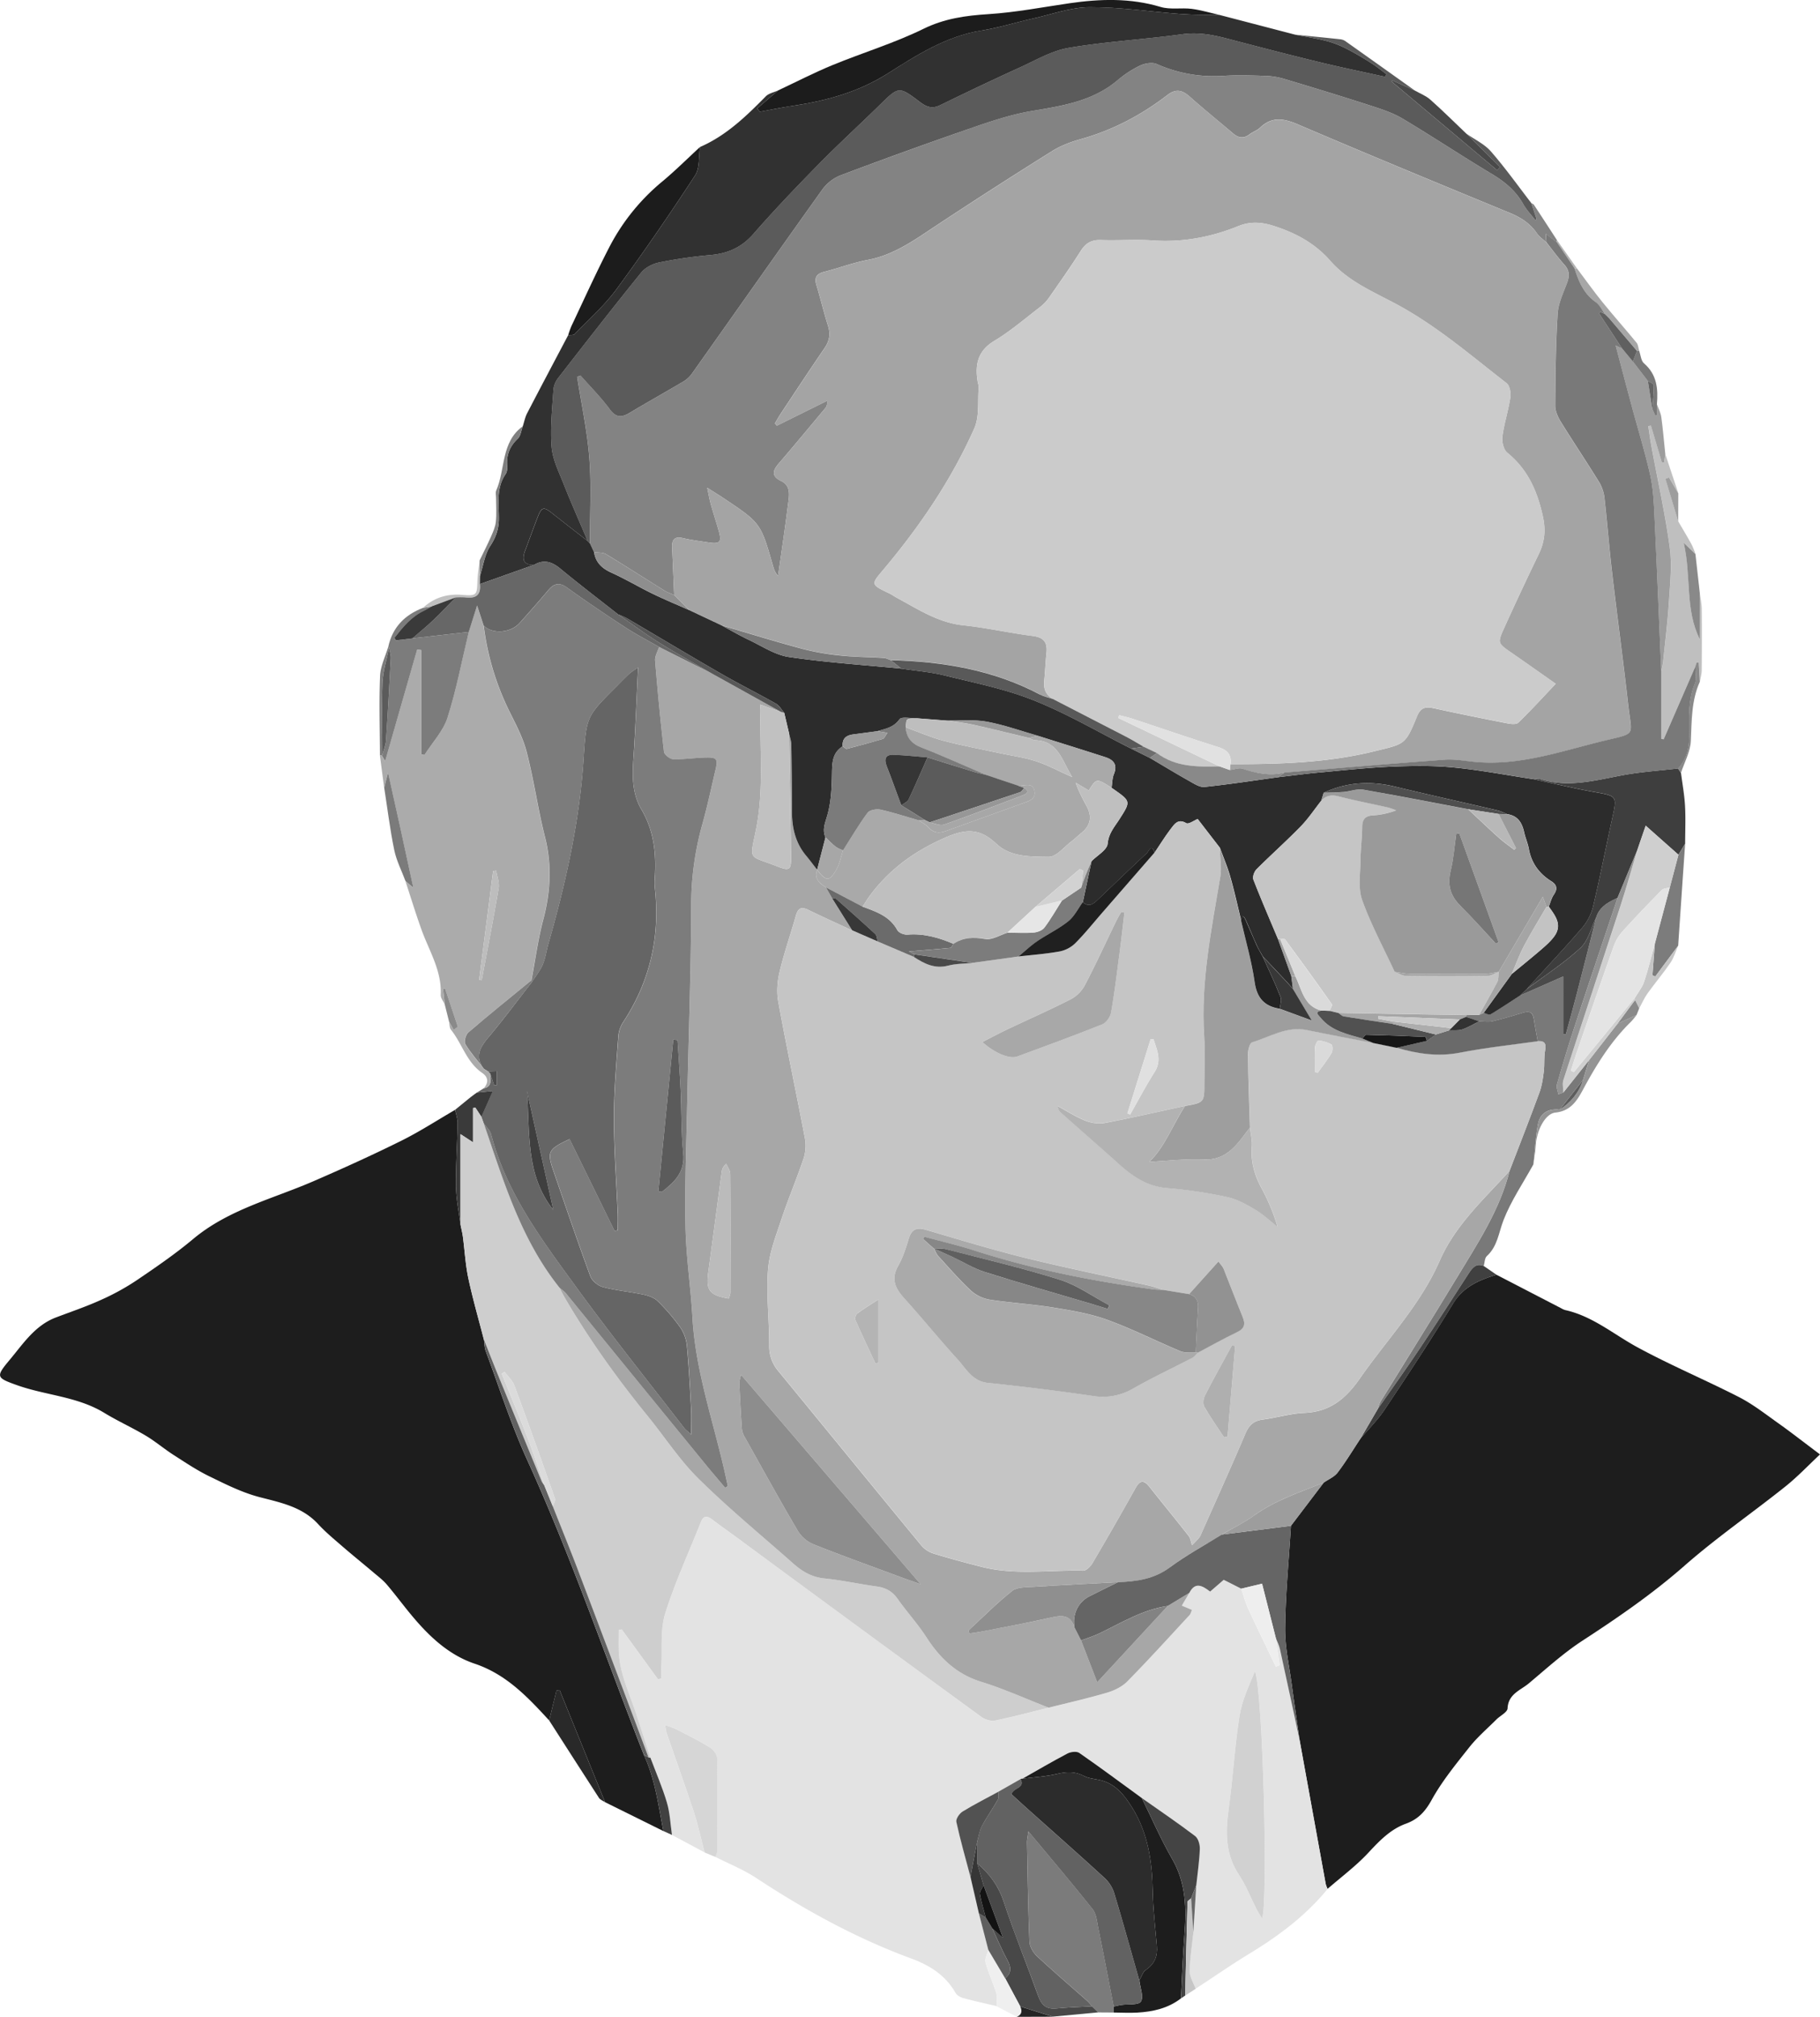 <svg id="Layer_1" data-name="Layer 1" xmlns="http://www.w3.org/2000/svg" viewBox="0 0 1500 1661.86"><defs><style>.cls-1{fill:#1d1d1d;}.cls-2{fill:#e3e3e3;}.cls-3{fill:#838383;}.cls-4{fill:#656565;}.cls-5{fill:#5b5b5b;}.cls-6{fill:#313131;}.cls-7{fill:#ababab;}.cls-8{fill:#797979;}.cls-9{fill:#7b7b7b;}.cls-10{fill:#3e3e3e;}.cls-11{fill:#1c1c1c;}.cls-12{fill:#7c7c7c;}.cls-13{fill:#bfbfbf;}.cls-14{fill:#9d9d9d;}.cls-15{fill:#d6d6d6;}.cls-16{fill:#484848;}.cls-17{fill:#444;}.cls-18{fill:#292929;}.cls-19{fill:#3a3a3a;}.cls-20{fill:#404040;}.cls-21{fill:#494949;}.cls-22{fill:#949494;}.cls-23{fill:#efefef;}.cls-24{fill:#898989;}.cls-25{fill:#414141;}.cls-26{fill:#c5c5c5;}.cls-27{fill:#7f7f7f;}.cls-28{fill:#c6c6c6;}.cls-29{fill:#a7a7a7;}.cls-30{fill:#232323;}.cls-31{fill:silver;}.cls-32{fill:#8a8a8a;}.cls-33{fill:#b3b3b3;}.cls-34{fill:#cecece;}.cls-35{fill:#616161;}.cls-36{fill:#626262;}.cls-37{fill:#2c2c2c;}.cls-38{fill:#d1d1d1;}.cls-39{fill:#525252;}.cls-40{fill:#eee;}.cls-41{fill:#5f5f5f;}.cls-42{fill:#363636;}.cls-43{fill:#686868;}.cls-44{fill:#a4a4a4;}.cls-45{fill:#8e8e8e;}.cls-46{fill:#3f3f3f;}.cls-47{fill:#4c4c4c;}.cls-48{fill:#676767;}.cls-49{fill:#bdbdbd;}.cls-50{fill:#cfcfcf;}.cls-51{fill:#6a6a6a;}.cls-52{fill:#4a4a4a;}.cls-53{fill:#939393;}.cls-54{fill:#a5a5a5;}.cls-55{fill:#333;}.cls-56{fill:#5d5d5d;}.cls-57{fill:#606060;}.cls-58{fill:#646464;}.cls-59{fill:#131313;}.cls-60{fill:#e4e4e4;}.cls-61{fill:#dbdbdb;}.cls-62{fill:#a9a9a9;}.cls-63{fill:#8d8d8d;}.cls-64{fill:#c1c1c1;}.cls-65{fill:#8f8f8f;}.cls-66{fill:#bbb;}.cls-67{fill:#6b6b6b;}.cls-68{fill:#585858;}.cls-69{fill:#383838;}.cls-70{fill:#cbcbcb;}.cls-71{fill:#595959;}.cls-72{fill:#787878;}.cls-73{fill:#e1e1e1;}.cls-74{fill:#9a9a9a;}.cls-75{fill:#9e9e9e;}.cls-76{fill:#bebebe;}.cls-77{fill:#202020;}.cls-78{fill:#c3c3c3;}.cls-79{fill:#4f4f4f;}.cls-80{fill:#999;}.cls-81{fill:#a2a2a2;}.cls-82{fill:#6e6e6e;}.cls-83{fill:#aaa;}.cls-84{fill:#878787;}.cls-85{fill:#b2b2b2;}.cls-86{fill:#a8a8a8;}.cls-87{fill:#929292;}.cls-88{fill:#afafaf;}.cls-89{fill:#b4b4b4;}.cls-90{fill:#e0e0e0;}.cls-91{fill:#171717;}.cls-92{fill:#dadada;}.cls-93{fill:#515151;}.cls-94{fill:#adadad;}.cls-95{fill:#cacaca;}.cls-96{fill:#767676;}.cls-97{fill:#b8b8b8;}.cls-98{fill:#e6e6e6;}.cls-99{fill:#d2d2d2;}.cls-100{fill:#979797;}</style></defs><path class="cls-1" d="M452.61,1417.65c-17.66-19.24-35.28-38-61.37-46.77-20.39-6.84-36.2-21.24-50-37.48-7.71-9-14.72-18.66-22.41-27.7-3.23-3.8-7.33-6.87-11.17-10.12-8.58-7.27-17.35-14.33-25.85-21.69-6.72-5.82-13.62-11.54-19.62-18.05-13.11-14.22-30.56-17.62-48.2-22.2-14.41-3.74-28.11-10.65-41.61-17.23-10.36-5.05-20-11.58-29.77-17.83-7.71-5-14.74-11-22.6-15.67-11.15-6.64-23.07-12-34.16-18.77-22.12-13.47-48.12-14.32-71.79-22.75-17.1-6.1-17.81-6.88-6.17-20.76,11.19-13.35,20.82-28.44,38.22-35.05,12.46-4.74,25.13-9,37.26-14.53A196.28,196.28,0,0,0,112.57,1055c15.91-10.77,31.83-21.7,46.55-34,29-24.28,65.25-33,98.82-47.5,24.41-10.57,48.68-21.57,72.52-33.38,15.35-7.6,29.8-17,44.65-25.63.72,3.69,2.11,7.4,2.05,11.07-.3,17.43-1.56,34.86-1.32,52.28.14,10.47,2.4,20.91,3.71,31.36.69,3.42,1.57,6.81,2,10.26,1.51,11.32,2.09,22.82,4.47,33.94,3.62,17,8.46,33.64,12.78,50.45.49,3.19.45,6.58,1.56,9.55,11.18,30,20.94,60.62,34.18,89.67,36.25,79.46,64.33,162.08,96.24,243.21,9.2,19.85,11.82,41.39,16,62.53L498.69,1485l-37.47-92.43-2.58.52Z"/><path class="cls-1" d="M1233.36,1050.39l53.38,27.64a14,14,0,0,0,3.24,1.46c22.61,5,39.91,20,59.57,30.67,27.27,14.8,56,26.89,83.61,41,11.18,5.73,21.3,13.61,31.59,20.94,11.28,8,22.2,16.55,35.25,26.34-9.36,8.74-18.4,18.34-28.61,26.49-27.57,22-56.75,42.1-83.2,65.34-26.23,23-54.61,42.55-83.72,61.49-15.83,10.28-30,23.23-44.52,35.38-6.86,5.73-16.86,8.66-17.46,20.58-.16,3.19-6.06,6-9.19,9.14-7.5,7.5-15.67,14.49-22.23,22.75-11,13.9-22.44,27.85-31,43.28-5.37,9.75-11.11,16.12-21.46,19.87-12.81,4.64-22,14.39-31.22,24.29-10.07,10.74-22.08,19.66-33.24,29.38a22.86,22.86,0,0,1-1.55-4.09q-10.82-59.3-21.53-118.59c-2.11-14.92-4.33-29.83-6.32-44.77-2.1-15.83-5.76-31.72-5.57-47.55.34-28.09,3.06-56.15,4.79-84.22l27-35.57c3.87-2.71,8.7-4.69,11.43-8.27,6.69-8.79,12.41-18.32,18.52-27.54,6.81-8.11,14.46-15.67,20.3-24.44,19.21-28.8,38.33-57.69,56.32-87.26C1206.19,1060.1,1219.09,1054.74,1233.36,1050.39Z"/><path class="cls-2" d="M1071.11,1433.8q10.76,59.29,21.53,118.59a22.86,22.86,0,0,0,1.55,4.09c-18,22-40.23,38.61-64.31,53.25-15.12,9.19-29.68,19.33-44.49,29-1.75-4.85-5-9.73-4.93-14.56.14-10.72,1.95-21.43,3.08-32.14l2.4-38.68c1-9.94,2.53-19.85,2.92-29.81.13-3.59-1.28-8.73-3.86-10.68-14.32-10.86-29.23-21-43.93-31.31-17.15-12.49-34.16-25.15-51.59-37.23-2.15-1.49-7-.88-9.71.53-12.53,6.58-24.74,13.77-37.06,20.75a2.91,2.91,0,0,0-1.64.3l-18.26,10.45c-9.86,5.36-19.91,10.42-29.45,16.29-2.61,1.61-5.69,6.12-5.16,8.54,3.34,15.22,7.64,30.22,11.63,45.29q3.46,15,6.94,30.08,3.88,15,7.78,30.11c-.85,3.49-3.11,7.36-2.29,10.4,2.3,8.51,6.2,16.59,8.79,25,1,3.4.32,7.34.4,11-9.22-2.19-18.48-4.2-27.62-6.68-2.35-.64-5.17-2.26-6.31-4.26-8.27-14.52-21.21-22.69-36.39-28.28-45.33-16.69-87.33-39.73-127.62-66.23-10.59-7-22.59-11.78-34-17.58.55-1.68,1.57-3.35,1.58-5,.12-25.51.32-51-.12-76.53-.06-3-3.16-7-6-8.77-8.82-5.42-18.15-10-27.36-14.8-2.63-1.36-5.55-2.14-9.56-3.63.69,3.59.82,5.36,1.38,7,7.45,21.59,15.23,43.07,22.35,64.76,3.57,10.9,6,22.19,8.88,33.3L553.85,1512c-1.31-8.91-1.64-18.11-4.17-26.65-3.73-12.61-9-24.76-13.65-37.1-3.95-12.1-7.86-24.21-11.85-36.29-5.74-17.38-14-34.07-14.26-52.92-.08-5.28,0-10.56,0-15.84l2.5-.5,29.93,41.13,2.68-.73c0-3.39-.16-6.78,0-10.16.81-14.48-1-29.81,3.18-43.26,8-25.7,19.49-50.32,29.41-75.44,2.29-5.79,5.37-5.14,9.48-2,6.63,5,13.42,9.8,20.12,14.71q100.78,74,201.68,147.91c3,2.17,7.82,3.63,11.29,2.92,14.79-3,29.4-7,44.07-10.6,16.12-4.07,32.36-7.72,48.3-12.42,6-1.77,12.3-4.91,16.59-9.27,17.45-17.75,34.19-36.2,51.11-54.47,1-1.13,1.4-2.9,2.08-4.39l-8.36-3.51c2.35-4,4.27-7.25,6.2-10.51,4.86-9.52,11-5.79,17.14-1.06l11.21-9.7,14.43,7.3c1.91,5.49,3.39,11.19,5.81,16.45,7.39,16,15.13,31.83,22.74,47.73l3.12-1.22-3.12-22.16c1.14,3,2.68,5.87,3.35,8.94C1060.38,1383.8,1065.72,1408.81,1071.11,1433.8Zm-30.91,147c5.06-13.67.63-187.15-5.88-203.79-5,12-10.75,24.18-12.75,36.89-4,25.42-5.36,51.24-8.93,76.74-2.71,19.31-2.79,37.45,8.7,54.54,5.75,8.54,9.44,18.46,14.15,27.71C1036.75,1575.39,1038.33,1577.7,1040.2,1580.82Z"/><path class="cls-3" d="M1262.08,167.34c.74.48,1.72.8,2.17,1.47,6.39,9.68,12.71,19.41,19,29.13a11.07,11.07,0,0,0-.2,1.71l-9.07-7c.2,3.37.3,5.19.4,7-2.59-2.42-5.71-4.48-7.67-7.34-5.61-8.18-13.19-13.09-22.32-16.85-58.22-24-116.41-48-174.29-72.77-11.71-5-21.53-7.06-31.5,2.45-2.52,2.4-6.17,3.58-9,5.72-5,3.78-9.23,2.62-13.59-1.11-11.73-10-23.77-19.69-35.28-29.95-6.2-5.51-11.41-7-18.67-1.43-21.37,16.42-44.84,28.85-71,36.17-8.23,2.3-16.6,5.38-23.79,9.88q-48,30-95.19,61.17c-17.86,11.78-35,24.46-56.8,28.56-12.22,2.3-24,6.77-36.09,9.86-6.32,1.62-8.16,4.79-6.27,11,3.36,11.09,6,22.4,9.51,33.43,2.2,6.87,1.17,12.52-2.87,18.42-12.25,17.9-24.16,36-36.17,54.1-1.69,2.56-3.16,5.27-4.74,7.9l1.59,1.92,41.35-20.51c.36,3.24-.33,4.77-1.37,6-12.74,15.26-25.42,30.57-38.39,45.64-5.08,5.91-6.22,10.51,2,14.44,7,3.38,6.9,9.7,6.06,16.14-1.15,8.83-2.3,17.65-3.53,26.47-1.66,11.84-3.4,23.66-5.1,35.5-2.6-2.79-3.44-5.56-4.24-8.34C626.94,431,627,431,596.59,410.66c-3.75-2.52-7.62-4.86-13.74-8.75,1.39,6.42,2,10.11,3,13.68,2.1,7.43,4.55,14.77,6.62,22.21,2.48,8.94.83,10.66-8.48,9.21-7-1.11-14.16-1.95-21.08-3.58-7.16-1.7-9.24,1.4-8.95,7.8.59,13,1.12,26.07,1.68,39.1-2.68-1.2-5.55-2.11-8-3.65-16.11-10-32.05-20.31-48.29-30.11-2.61-1.58-6.45-1.11-9.73-1.59q-1.72-3.68-3.46-7.37c0-23.17,1.4-46.45-.35-69.49-1.72-22.66-6.6-45.08-10.1-67.61l2.77-1.07c8.11,9.22,16.85,18,24.12,27.81,5.22,7.05,9.77,6.9,16.43,2.9,14.5-8.71,29.3-16.93,43.86-25.56a23.86,23.86,0,0,0,7.19-6.4c35.89-50.62,71.52-101.42,107.62-151.9a34.35,34.35,0,0,1,14.82-11.71q54.59-20.52,109.7-39.64c15.92-5.5,32.17-10.85,48.72-13.57C876,87.24,900.62,83.32,921,66.19A86.21,86.21,0,0,1,939.6,54.11c4-1.88,10-3,13.77-1.33a115.76,115.76,0,0,0,55.45,9.73c10.94-.76,22-.37,33,0a62.29,62.29,0,0,1,15.74,2.28c24.18,7.22,48.32,14.61,72.34,22.37,9,2.89,18.18,5.91,26.19,10.69,24.73,14.75,48.73,30.72,73.43,45.52,10.72,6.42,19.72,13.89,25.91,24.86,2.7,4.79,6.63,8.87,10,13.27l1.06-.89Z"/><path class="cls-4" d="M393,900.29l5.63-3.47c7.5-1.6,5.32-7.45,5.4-12.31q1.59,4.83,3.19,9.66l2.13.06V882.6l-7.1.26-3.4-2.1c-7.62-9.74-3.57-17.37,3.42-25.66,12.4-14.73,23.88-30.25,35.75-45.43,3.13-4.89,6.93-9.48,9.21-14.74s3.06-11.45,4.69-17.15c14.4-50.31,25.76-101.13,29.12-153.58,2.19-34.29,2.74-34.26,27.44-59,3.36-3.36,6.65-6.8,10.11-10,1.57-1.46,3.47-2.56,7.27-5.3-1.11,23.24-1.92,44.18-3.16,65.11-1.05,17.77-3.66,35.71,6,52.12,10.45,17.65,12.29,36.83,10.93,56.7a39.49,39.49,0,0,0,0,7.13c4.62,40-3.63,77-25.82,110.9a25.3,25.3,0,0,0-4.19,11.57c-1.58,22.47-3.66,45-3.64,67.47,0,26.35,2,52.71,3.13,79.07.19,4.56,0,9.15,0,13.72l-2.63.6-37.05-75.64c-17.77,8.27-18.79,10.31-13.25,26.43,9.93,28.93,19.79,57.89,30.36,86.59,1.41,3.82,6.37,7.81,10.43,8.87,10.88,2.84,22.22,3.85,33.24,6.18,4.18.89,8.9,2.52,11.82,5.38a159,159,0,0,1,18.51,21.56,32.75,32.75,0,0,1,5.57,15.15c1.65,17.39,2.52,34.87,3.46,52.32.34,6.24.06,12.5.06,21-3.34-3.12-4.79-4.15-5.83-5.5-29.7-38.54-60.19-76.5-88.79-115.84-28.4-39-57.78-77.86-70.22-126-.87-3.39-4.08-6.17-6.21-9.24l-1.89-5.27,9.5-21.36ZM434.29,899c2.65,33.65-1.52,68.77,21.74,98Q445.16,948,434.29,899Z"/><path class="cls-5" d="M1262.08,167.34l4.38,13.24-1.06.89c-3.38-4.4-7.31-8.48-10-13.27-6.19-11-15.19-18.44-25.91-24.86-24.7-14.8-48.7-30.77-73.43-45.52-8-4.78-17.22-7.8-26.19-10.69-24-7.76-48.16-15.15-72.34-22.37a62.29,62.29,0,0,0-15.74-2.28c-11-.34-22-.73-33,0a115.76,115.76,0,0,1-55.45-9.73c-3.76-1.64-9.76-.55-13.77,1.33A86.21,86.21,0,0,0,921,66.19c-20.33,17.13-45,21-70.05,25.18-16.55,2.72-32.8,8.07-48.72,13.57Q747.06,124,692.48,144.58a34.35,34.35,0,0,0-14.82,11.71c-36.1,50.48-71.73,101.28-107.62,151.9a23.86,23.86,0,0,1-7.19,6.4c-14.56,8.63-29.36,16.85-43.86,25.56-6.66,4-11.21,4.15-16.43-2.9-7.27-9.84-16-18.59-24.12-27.81l-2.77,1.07c3.5,22.53,8.38,44.95,10.1,67.61,1.75,23,.36,46.32.35,69.49l-1.77-1.82c-6.72-15.85-13.72-31.59-20.07-47.58-3.91-9.84-8.91-19.91-9.71-30.17-1.23-15.56.56-31.39,1.55-47.07a18.85,18.85,0,0,1,4-9.66c22.59-29.07,45.19-58.14,68.36-86.74,3.33-4.12,9.4-7.22,14.7-8.3a376.65,376.65,0,0,1,42.28-6.12c14.31-1.25,25.7-6.23,35.44-17.38,17.17-19.66,35.24-38.56,53.53-57.19,16.43-16.73,33.78-32.55,50.52-49,15.79-15.5,15.77-15.73,33.38-2.42,5.19,3.92,9.88,5.71,16.29,2.6,21.9-10.65,43.89-21.14,66-31.23,13.17-6,26.29-13.77,40.21-16.11,30.95-5.2,62.47-7,93.6-11.23,12.86-1.77,24.68.38,36.78,3.55,25,6.56,50,13.09,75.14,19.2,18.3,4.46,36.77,8.24,55.16,12.32l1.13-2.17c-4.15-3-8.14-6.36-12.48-9.11-6.33-4-12.77-7.91-19.44-11.31a82.57,82.57,0,0,0-16.5-6.68c-8.77-2.3-17.78-3.66-26.69-5.41,12.52,1.26,25,2.47,37.55,3.83a9.18,9.18,0,0,1,4.05,1.71q28.5,20.19,56.93,40.49l-18.35-8.28-.75.85,86.94,73.1c.83-.87,1.65-1.75,2.48-2.63l-27.91-27.57c6.85,4.83,14.94,8.57,20.29,14.7C1240.61,138.34,1251.07,153.09,1262.08,167.34Z"/><path class="cls-6" d="M1067.55,28.6c8.91,1.75,17.92,3.11,26.69,5.41a82.57,82.57,0,0,1,16.5,6.68c6.67,3.4,13.11,7.3,19.44,11.31,4.34,2.75,8.33,6.06,12.48,9.11l-1.13,2.17c-18.39-4.08-36.86-7.86-55.16-12.32-25.12-6.11-50.14-12.64-75.14-19.2-12.1-3.17-23.92-5.32-36.78-3.55-31.13,4.27-62.65,6-93.6,11.23-13.92,2.34-27,10.11-40.21,16.11-22.16,10.09-44.15,20.58-66,31.23-6.41,3.11-11.1,1.32-16.29-2.6-17.61-13.31-17.59-13.08-33.38,2.42-16.74,16.43-34.09,32.25-50.52,49-18.29,18.63-36.36,37.53-53.53,57.19-9.74,11.15-21.13,16.13-35.44,17.38a376.65,376.65,0,0,0-42.28,6.12c-5.3,1.08-11.37,4.18-14.7,8.3-23.17,28.6-45.77,57.67-68.36,86.74a18.85,18.85,0,0,0-4,9.66c-1,15.68-2.78,31.51-1.55,47.07.8,10.26,5.8,20.33,9.71,30.17,6.35,16,13.35,31.73,20.07,47.58-9.73-7.6-19.52-15.15-29.2-22.83-7-5.55-8.76-5.28-11.91,2.76-3.65,9.32-7,18.75-10.55,28.12-2.67,7.09-1.34,11.62,7.27,11.63L395.48,481.3c0-2.23,0-4.47.07-6.7,2.7-8.36,3.88-17.72,8.53-24.79s7-13.93,7.05-22.19c.09-12.55-2.37-25.53,5.6-37,1.23-1.77,1.46-4.63,1.28-6.9-.74-8.93,2.14-16,8.72-22.24,2.42-2.3,2.81-6.75,4.13-10.22,1.17-3.59,1.87-7.42,3.59-10.73,11.15-21.5,22.51-42.88,33.81-64.3,1.85-.29,4.4.1,5.43-1,11.72-12.15,24.55-23.53,34.48-37,22.47-30.55,43.94-61.88,64.69-93.63,4-6.1,2.85-15.55,4.07-23.46,21.56-9.37,38-25.28,54.18-41.72,2.47-2.52,6.72-3.29,10.14-4.87L624.09,89.36l2.12,2.69c9-1.61,17.9-3.45,26.9-4.8C680.89,83.09,707.24,76,731.59,60.6c23.92-15.15,48.08-30.71,77.2-35.41,14.62-2.36,28.89-6.87,43.38-10.11C867.5,11.65,882.9,6,898.29,5.91c25.1-.07,50.19,3.82,75.31,5.66,10.49.76,21,.54,31.58.76Z"/><path class="cls-7" d="M404,884.51c-.08,4.86,2.1,10.71-5.4,12.31,4.31-4.73,3.85-9.29-1.26-12.8-12.81-8.81-16.51-24.1-25.64-35.51-1.32-1.65-1.14-4.5-1.65-6.79l3.75,6.85,3.5-2.6-10.55-31.53-1.63.39q.69,6.4,1.39,12.8c-1.15-2.63-3.41-5.31-3.28-7.87,1-19.83-9.51-36.11-15.84-53.7-4.77-13.22-8.85-26.69-13.24-40l6.47,5.53c-3.62-16.7-6.9-32-10.26-47.34s-6.77-30.46-10.59-47.66c-1.45,5.76-2.3,9.16-3.15,12.55q-1.77-13.35-3.53-26.71a12.55,12.55,0,0,1,1.61.26l2.65,4.56c9-31.24,17.67-61.62,26.39-92l3.33.43v85.9l2.66.55c6.52-10.16,15.48-19.54,19-30.65,7.37-23.09,11.87-47.09,17.55-70.72l6.85-21.78,5.37,16.45a221,221,0,0,0,20.25,68.77c5.6,11.45,11.92,22.91,15.1,35.1,6.05,23.18,9.27,47.09,15.17,70.31s4.59,45.55-1.46,68.42c-4.31,16.29-6.52,33.14-9.66,49.74-17.39,14.26-34.92,28.37-52,43-2.16,1.85-3.73,7.59-2.48,9.64,4.39,7.24,10.13,13.66,15.36,20.4l3.4,2.1Zm-9.16-77.12,2.16.35c4.72-25.26,9.67-50.48,13.94-75.82.78-4.6-1.26-9.68-2-14.53l-2.52.37Q400.67,762.57,394.88,807.39Z"/><path class="cls-8" d="M1263.77,959.49c-8.39,15.22-18.36,29.83-24.61,45.88-4,10.29-4.85,21.54-13.76,29.65-1.81,1.65-1.74,5.37-2.54,8.14-6.2-2.49-9.31,1.43-12.2,5.87-13.56,20.85-26.93,41.84-40.76,62.51-11.19,16.71-22.94,33-34.44,49.55.84-2.19,1.36-4.59,2.57-6.56,20.83-33.86,42-67.5,62.55-101.53,17-28.15,35.4-55.68,43.56-88.22,8.27-21.55,16.71-43,24.67-64.69,2-5.43,2.81-11.37,3.53-17.16s0-11.7,1.07-17.34-.43-7.94-6.05-7.65c-1.07-6.08-2.3-12.13-3.17-18.24-.77-5.45-3.56-6.84-8.61-5.32-8.46,2.53-16.91,5.13-25.5,7.12-3.49.81-7.33.1-11,.08l-10.75-3.64q.11-.74.24-1.47l10.5-.21,3.71-1.66c1.94.45,4.48,1.91,5.72,1.18,8.32-4.95,16.36-10.36,24.49-15.62l35.35-15.57v47.52l2.19.13c3-11.09,6.12-22.15,9-33.27,5.41-20.93,10.68-41.9,16-62.85,2.6-9,10-12.71,17.64-16.28-11.93,35.68-24,71.32-35.72,107-5.1,15.48-9.77,31.1-14.25,46.77-.69,2.39.71,5.38,1.14,8.1l4.21-1.59,21.18-26.68-5,16.38-19.35,24.56c-9.38-1.13-16.08,2.85-17.81,11.94C1265.49,937.25,1265,948.44,1263.77,959.49Z"/><path class="cls-9" d="M917.86,1658.33l-12.77-.09-5.21-5a30.6,30.6,0,0,0-3.34-4.13c-13.94-12.38-28.15-24.47-41.78-37.17-3.14-2.93-6.07-7.82-6.24-11.93-1.14-27.22-1.52-54.47-2.06-81.72,0-2.37.56-4.75,1.13-9.3,18.7,22.51,36.12,43,52.84,64,3,3.83,3.6,9.86,4.64,15,4.43,21.78,8.6,43.61,12.86,65.43C917.91,1655.05,917.89,1656.69,917.86,1658.33Z"/><path class="cls-10" d="M1333.15,739.84c-7.6,3.57-15,7.3-17.64,16.28-4.16,8.45-6.43,19-12.89,24.93-13.58,12.56-29.37,22.74-44.26,33.9,15.13-16.61,30.53-33,45.22-50a43.17,43.17,0,0,0,9.25-17.39c5.79-24.18,10.5-48.62,15.85-72.91,4.18-18.94,4.16-18.7-14.73-22.09-16.83-3-33.5-7-50.24-10.59,2.08,0,4.3-.38,6.21.2,22.94,7,45.06.75,67.48-3.42,15-2.79,30.41-3.76,45.64-5.55.8,1.23,1.6,2.45,2.39,3.68,1.16,9.05,2.83,18.07,3.33,27.15.58,10.36.11,20.77.1,31.16l-5.53,9.09-27-23.94c-2.85,8.27-4.93,14.34-7,20.41Z"/><path class="cls-11" d="M1005.18,12.33c-10.53-.22-21.09,0-31.58-.76-25.12-1.84-50.21-5.73-75.31-5.66-15.39,0-30.79,5.74-46.12,9.17-14.49,3.24-28.76,7.75-43.38,10.11-29.12,4.7-53.28,20.26-77.2,35.41C707.24,76,680.89,83.09,653.11,87.25c-9,1.35-17.94,3.19-26.9,4.8l-2.12-2.69,17.16-14.83c14.93-7,29.61-14.6,44.84-20.87,24.91-10.25,50.92-18.09,75-29.9,17.44-8.54,34.79-10.92,53.55-12.11,22.43-1.42,44.68-5.76,67-9,25.16-3.63,50-4.39,74.89,3.07,8,2.39,17.14.51,25.63,1.57C989.93,8.29,997.52,10.61,1005.18,12.33Z"/><path class="cls-1" d="M917.86,1658.33c0-1.64,0-3.28.07-4.92,2-.45,4-1,6-1.31,5.7-.85,14.49.26,16.37-2.84,2.44-4-.6-11.41-1.28-17.34,1.72-3,2.75-6.93,5.31-8.67,7.23-5,9.86-11.33,9.11-19.79-1.34-15.34-3.15-30.69-3.43-46.06-.44-23.79-4-46.8-16.53-67.26-6.22-10.15-13.66-20.22-26.63-23.28-4.52-1.07-9.47-1.35-13.46-3.44-7.38-3.86-14.32-3.59-22.2-1.71-9.29,2.22-19,2.7-28.49,3.94,12.32-7,24.53-14.17,37.06-20.75,2.69-1.41,7.56-2,9.71-.53,17.43,12.08,34.44,24.74,51.59,37.23,8.26,16.76,15.66,34,25,50.17,11.52,19.88,11.81,40.84,10.09,62.6-1.38,17.39-1.9,34.85-2.8,52.27-10.61,8.2-23,11-36,11.74C930.86,1658.75,924.35,1658.37,917.86,1658.33Z"/><path class="cls-12" d="M386.35,520.71c-5.68,23.63-10.18,47.63-17.55,70.72-3.55,11.11-12.51,20.49-19,30.65l-2.66-.55v-85.9l-3.33-.43c-8.72,30.38-17.43,60.76-26.39,92l-2.65-4.56.36-.57c1-4,2.76-7.87,3-11.88,1.53-22.58,2.79-45.17,3.93-67.76.14-2.82-.91-5.71-1.41-8.56l-.63-1c3.53-16.07,13.61-26.28,28.68-32l7.43-1.29c-2.21,1.23-4.35,2.59-6.63,3.66-10.65,5-17.55,13.68-24.42,22.41l1.17,2.06L339.89,526Z"/><path class="cls-13" d="M1400.94,488.72c.55,4.34,1.53,8.67,1.57,13,.19,16.83.15,33.66,0,50.48,0,3.17-1,6.33-1.49,9.49l-.9-15.7-1.77,0-1,3q-13.1,30.09-26.2,60.17l-2-.51V552.9a74.16,74.16,0,0,0,1.6-7.73c1.73-16.76,3.79-33.49,4.85-50.29.93-14.69,2.55-29.7.57-44.12-3.8-27.83-9.95-55.34-15.06-83-1-5.52-1.74-11.09-2.6-16.64l2.17-.44q4.55,15.29,9.1,30.58l1.8-.23c.34-2.2.69-4.4,1-6.6q5.34,16.06,10.69,32.13l-7.65-13.13-3,1.16,10.56,35.05c3.69,6.31,7.48,12.57,11,19a67.36,67.36,0,0,1,3.21,7.95l-9.64-9.27c6.4,27.93.88,55,13.24,79.51Z"/><path class="cls-11" d="M576.93,121.12c-1.22,7.91-.08,17.36-4.07,23.46-20.75,31.75-42.22,63.08-64.69,93.63-9.93,13.51-22.76,24.89-34.48,37-1,1.07-3.58.68-5.43,1a76.38,76.38,0,0,1,2.65-7.44C481.17,247.15,491,225.29,502,204a173.33,173.33,0,0,1,43.65-54.28C556.48,140.72,566.52,130.7,576.93,121.12Z"/><path class="cls-14" d="M1372.53,374.43c-.34,2.2-.69,4.4-1,6.6l-1.8.23q-4.54-15.3-9.1-30.58l-2.17.44c.86,5.55,1.58,11.12,2.6,16.64,5.11,27.66,11.26,55.17,15.06,83,2,14.42.36,29.43-.57,44.12-1.06,16.8-3.12,33.53-4.85,50.29a74.16,74.16,0,0,1-1.6,7.73c-1.86-43.21-3.57-86.43-5.66-129.63-.52-10.91-1.19-22-3.59-32.6-4.19-18.5-9.81-36.68-14.75-55-4.44-16.5-8.78-33-13.55-51l5.3,2.45,8.91,10.69q6.19,8.08,12.4,16.15,1.83,11.54,3.68,23.07c.84,1.85,1.67,3.69,2.51,5.53l1.27-.41v-9c1.24,3.55,3.09,7,3.6,10.65C1370.6,354,1371.46,364.22,1372.53,374.43Z"/><path class="cls-15" d="M580.73,1526.44c-2.92-11.11-5.31-22.4-8.88-33.3-7.12-21.69-14.9-43.17-22.35-64.76-.56-1.62-.69-3.39-1.38-7,4,1.49,6.93,2.27,9.56,3.63,9.21,4.76,18.54,9.38,27.36,14.8,2.82,1.73,5.92,5.75,6,8.77.44,25.5.24,51,.12,76.53,0,1.68-1,3.35-1.58,5Z"/><path class="cls-16" d="M899.88,1653.19l5.21,5-37.41,3.52-26.79-8.39-12.44-23.23c5.26-4.33,5.08-8.94,1.91-14.75-4.65-8.53-8.4-17.55-12.53-26.35l8.79,7.81c-5.83-15.89-10.89-29.68-16-43.48q-2.61-9-5.23-18c10.06,8.57,17.49,18.45,21.8,31.51,8.65,26.18,19.13,51.75,28.45,77.72,2.69,7.49,6.62,11.27,15,10.4C880.35,1654,890.13,1653.77,899.88,1653.19Z"/><path class="cls-17" d="M973.37,1646.64c.9-17.42,1.42-34.88,2.8-52.27,1.72-21.76,1.43-42.72-10.09-62.6-9.35-16.14-16.75-33.41-25-50.17,14.7,10.35,29.61,20.45,43.93,31.31,2.58,1.95,4,7.09,3.86,10.68-.39,10-1.87,19.87-2.92,29.81q-2.13,5.43-4.25,10.85c-1,1-2.92,1.89-3,2.88-.75,25.73-1.32,51.47-1.91,77.2Z"/><path class="cls-12" d="M1383.33,704.31l5.53-9.09q-1.11,16-2.23,32-1.77,26-3.52,52l-18.87,25.43-2.36-1q1-13,2-26.07l12.3-46.22Q1379.77,717.82,1383.33,704.31Z"/><path class="cls-18" d="M452.61,1417.65l6-24.6,2.58-.52L498.69,1485c-1.68-1.14-3.94-1.91-5-3.48C479.92,1460.27,466.29,1438.94,452.61,1417.65Z"/><path class="cls-19" d="M393,900.29l13.28-1.35-9.5,21.36-5-7.61-1.92.36v28.23l-10.33-6.76v74.65c-1.31-10.45-3.57-20.89-3.71-31.36-.24-17.42,1-34.85,1.32-52.28.06-3.67-1.33-7.38-2.05-11.07,4.23-3.44,8.43-6.91,12.68-10.32C389.48,902.78,391.27,901.57,393,900.29Z"/><path class="cls-20" d="M1135.46,1161.09c11.5-16.5,23.25-32.84,34.44-49.55,13.83-20.67,27.2-41.66,40.76-62.51,2.89-4.44,6-8.36,12.2-5.87l10.5,7.23c-14.27,4.35-27.17,9.71-35.74,23.79-18,29.57-37.11,58.46-56.32,87.26-5.84,8.77-13.49,16.33-20.3,24.44Z"/><path class="cls-21" d="M1208.49,110.1l27.91,27.57c-.83.88-1.65,1.76-2.48,2.63L1147,67.2l.75-.85,18.35,8.28c4.27,2.44,9.1,4.25,12.69,7.44C1189,91.11,1198.62,100.72,1208.49,110.1Z"/><path class="cls-9" d="M316.66,649.09c.85-3.39,1.7-6.79,3.15-12.55,3.82,17.2,7.24,32.42,10.59,47.66s6.64,30.64,10.26,47.34L334.19,726c-3.17-8.51-7.46-16.8-9.27-25.59C321.42,683.46,319.33,666.22,316.66,649.09Z"/><path class="cls-22" d="M1263.77,959.49c1.2-11,1.72-22.24,3.8-33.12,1.73-9.09,8.43-13.07,17.8-11.93,9.27-6,16-14,19.36-24.57l5-16.37q11.7-15,23.38-30l15.71-7.17a59.59,59.59,0,0,1-4.43,5.41c-16.77,16.3-28.86,35.92-39.83,56.3-5,9.37-10.42,17.48-22.63,18.72-8.3.85-15.47,14.44-16.19,27.18C1265.42,949.16,1264.44,954.32,1263.77,959.49Z"/><path class="cls-23" d="M828.45,1630.14l12.44,23.23c1.65,3.73,1.28,6.76-2.91,8.49l-16.53-8.67c-.08-3.7.64-7.64-.4-11-2.59-8.45-6.49-16.53-8.79-25-.82-3,1.44-6.91,2.29-10.4Z"/><path class="cls-24" d="M1400.94,488.72V526.8c-12.36-24.54-6.84-51.58-13.24-79.51l9.64,9.27Z"/><path class="cls-25" d="M536,1448.22c4.62,12.34,9.92,24.49,13.65,37.1,2.53,8.54,2.86,17.74,4.17,26.65l-7.06-3.19c-4.16-21.14-6.78-42.68-16-62.53l3.66,1.76C535,1448.1,535.5,1448.17,536,1448.22Z"/><path class="cls-26" d="M1363.9,777.55q-1,13-2,26.07l2.36,1,18.87-25.43c-2.08,4.73-3.52,9.89-6.38,14.09-5.94,8.7-12.8,16.77-18.94,25.35-2.69,3.77-4.55,8.15-6.79,12.24-1.13-2.29-2.27-4.59-3.4-6.89,0-.64,0-1.29-.08-1.94,2.57-4.37,6-8.47,7.53-13.18C1358.49,798.6,1361,788,1363.9,777.55Z"/><path class="cls-27" d="M430.86,351.25c-1.32,3.47-1.71,7.92-4.13,10.22-6.58,6.24-9.46,13.31-8.72,22.24.18,2.27-.05,5.13-1.28,6.9-8,11.48-5.51,24.46-5.6,37-.06,8.26-2.33,15-7.05,22.19s-5.83,16.43-8.53,24.79l-.3-12.73c3.16-6.57,6.5-13.06,9.43-19.73,1.73-3.93,3.59-8.07,4-12.26.67-6.45.18-13,.18-19.55,0-2.08-.64-4.44.13-6.19C416.69,386.67,412.71,364.37,430.86,351.25Z"/><path class="cls-28" d="M976.83,1644.33c.59-25.73,1.16-51.47,1.91-77.2,0-1,1.92-1.92,3-2.88q.91,13.92,1.85,27.83c-1.13,10.71-2.94,21.42-3.08,32.14-.07,4.83,3.18,9.71,4.93,14.56Z"/><path class="cls-29" d="M1299.57,221c7,9.28,13.69,18.77,21,27.79,9.21,11.39,19,22.33,28.27,33.65,1.35,1.65,1.44,4.34,2.11,6.55l-1.77.22-1.73-2.1-21.29-25-3.61-3.56c-2.43-3.25-4.23-7.4-7.39-9.6-9.93-6.9-14.1-17.07-17.55-27.85Z"/><path class="cls-24" d="M1397.3,549l1-3,1.77,0,.9,15.7c-7,15.6-6.68,32.15-7.42,48.79-.39,8.92-5.3,17.63-8.17,26.43-.79-1.23-1.59-2.45-2.39-3.68,6.78-7.39,9.13-16.25,9.09-26.07-.05-14.75-1.19-29.54,4.7-43.82C1398.53,559.2,1397.22,553.82,1397.3,549Z"/><path class="cls-8" d="M1349.16,289.2l1.77-.22c1.28,3.54,1.53,8.29,4,10.42,10.74,9.24,11.74,21.06,10.65,33.76v9l-1.27.41c-.84-1.84-1.67-3.68-2.51-5.53.49-6.58,1.23-13.17,1.23-19.75,0-1.11-3.19-2.21-4.91-3.32q-6.21-8.07-12.4-16.15Q1347.44,293.5,1349.16,289.2Z"/><path class="cls-12" d="M314.74,622.64a12.55,12.55,0,0,0-1.61-.26c-.07-21.79-.78-43.6.11-65.35.34-8.15,4.41-16.14,6.78-24.21l.63,1c-1.89,9.54-5,19-5.41,28.62-.81,19.83-.18,39.73-.14,59.59Z"/><path class="cls-30" d="M838,1661.86c4.19-1.73,4.56-4.76,2.91-8.49l26.79,8.39Z"/><path class="cls-14" d="M1383.13,429.64l-10.56-35.05,3-1.16,7.65,13.13Z"/><path class="cls-31" d="M395.25,461.87l.3,12.73c0,2.23,0,4.47-.07,6.7,1.06,9.18-3.45,12.16-12,11a60.53,60.53,0,0,0-8,0l-19.39,7.22-7.43,1.29c9.14-8.34,19.65-11.64,32.18-10.64,12.24,1,12.27.15,12.66-11.83C393.73,472.83,394.66,467.35,395.25,461.87Z"/><path class="cls-32" d="M366.55,827.63l-1.39-12.8,1.63-.39L377.34,846l-3.5,2.6-3.75-6.85Z"/><path class="cls-24" d="M1347.6,824c1.13,2.3,2.27,4.6,3.4,6.89l-2.2,5.46-15.71,7.17Q1340.35,833.77,1347.6,824Z"/><path class="cls-33" d="M1299.57,221l-2,.11-14.49-21.45a11.07,11.07,0,0,1,.2-1.71Z"/><path class="cls-34" d="M536,1448.22c-.53,0-1-.12-1.56-.21q-28.83-76.56-57.68-153.1c-6.82-18-14.1-35.8-21.17-53.69.64-2.15,2.36-4.67,1.76-6.39-10.9-31.06-21.94-62.09-33.37-93-1.56-4.22-5.34-7.62-8.09-11.4l-2.36,1.51c7.3,18.06,14.81,36,21.81,54.21,4.76,12.37,8.79,25,13.15,37.55a15.73,15.73,0,0,1-2-2.89q-18.21-44.17-36.3-88.4c-3.89-9.51-7.6-19.09-11.39-28.63-4.32-16.81-9.16-33.5-12.78-50.45-2.38-11.12-3-22.62-4.47-33.94-.46-3.45-1.34-6.84-2-10.26V934.52l10.33,6.76V913.05l1.92-.36,5,7.61,1.89,5.27c16.24,47.29,30.51,95.49,62.48,135.53,1.36,2.62,2.62,5.29,4.1,7.84,20.06,34.44,43.2,66.72,68.33,97.62,14,17.25,26.26,36.28,42,51.78,24.87,24.52,52,46.75,78.17,70,7.45,6.61,15.47,11.27,25.92,12.32,14.44,1.45,28.7,4.6,43.09,6.62,7.2,1,12.56,4,16.87,10,7.72,10.88,16.81,20.84,24,32,11.13,17.22,24.71,30.2,45,36.5,18.93,5.88,37.11,14.12,55.62,21.33-14.67,3.62-29.28,7.58-44.07,10.6-3.47.71-8.32-.75-11.29-2.92q-101-73.74-201.68-147.91c-6.7-4.91-13.49-9.7-20.12-14.71-4.11-3.11-7.19-3.76-9.48,2-9.92,25.12-21.41,49.74-29.41,75.44-4.18,13.45-2.37,28.78-3.18,43.26-.19,3.38,0,6.77,0,10.16l-2.68.73-29.93-41.13-2.5.5c0,5.28-.07,10.56,0,15.84.25,18.85,8.52,35.54,14.26,52.92C528.17,1424,532.08,1436.12,536,1448.22Z"/><path class="cls-35" d="M455.62,1241.22c7.07,17.89,14.35,35.7,21.17,53.69q29,76.48,57.68,153.1l-3.66-1.76c-31.91-81.13-60-163.75-96.24-243.21-13.24-29-23-59.69-34.18-89.67-1.11-3-1.07-6.36-1.56-9.55,3.79,9.54,7.5,19.12,11.39,28.63q18.07,44.22,36.3,88.4a15.73,15.73,0,0,0,2,2.89Z"/><path class="cls-29" d="M864.28,1407.12c-18.51-7.21-36.69-15.45-55.62-21.33-20.29-6.3-33.87-19.28-45-36.5-7.23-11.19-16.32-21.15-24-32-4.31-6.06-9.67-9-16.87-10-14.39-2-28.65-5.17-43.09-6.62-10.45-1-18.47-5.71-25.92-12.32-26.17-23.2-53.3-45.43-78.17-70-15.72-15.5-27.94-34.53-42-51.78-25.13-30.9-48.27-63.18-68.33-97.62-1.48-2.55-2.74-5.22-4.1-7.84,1.78,1.55,3.85,2.87,5.32,4.67q57.69,70.59,115.28,141.26c5.2,6.37,10.58,12.59,15.88,18.88l2.2-1.35c-.74-3.38-1.46-6.77-2.21-10.14-9.56-42.78-24.39-84.41-26.93-128.72-1.44-25.12-5.28-50.16-5.75-75.28-.65-34.68.76-69.41,1.48-104.11,1.1-53.07,3.05-106.14,3.23-159.22a248.51,248.51,0,0,1,9.11-67.58c4.19-14.84,7.35-30,10.89-45,2.18-9.23,1.25-10.54-8.37-10.29-8.88.24-17.75,1.6-26.59,1.34-2.65-.08-7.19-3.72-7.47-6.12q-4.35-37.51-7.3-75.18c-.29-3.61,2.13-7.43,3.3-11.14L586,554.6,615.54,571l27.84,15.49-16.84-5.92c.12,2.74.27,4.18.25,5.62-.64,32.56,2.84,65.19-3.76,97.63-5.27,25.89-6.38,20.7,17.05,29.87,11,4.31,12.06,3.4,11.89-8.83-.44-33.51-1.08-67-1.64-100.53.63,3.1,1.75,6.18,1.8,9.29q.5,27.46.54,54.94c0,13.37,2.79,25.75,11.57,36.3,3.21,3.85,6.18,7.89,9.27,11.84-2.72,7.41,2,11.14,7.26,14.55l5,8.9,16.5,26.47C690.18,761,678,755.53,666,749.64c-6.14-3-8.49-.66-10.12,5.09-4.38,15.43-9.69,30.62-13.39,46.21-1.85,7.82-2.52,16.57-1.08,24.42,6.85,37.39,14.75,74.58,21.87,111.93a34.24,34.24,0,0,1-.72,16.51c-5.73,17.18-12.88,33.88-18.59,51.06-4.53,13.66-10,27.6-11,41.7-1.49,20.61,1.06,41.48,1,62.24a31.24,31.24,0,0,0,7.58,21.07c39.36,47.92,78.53,96,118,143.86a22.13,22.13,0,0,0,10.17,6.5c13,4,26.27,7.53,39.5,10.91,27.54,7,55.59,2.4,83.41,3.11,2.56.07,6.1-3.41,7.69-6.11q18.09-30.71,35.46-61.82c3.79-6.81,6.94-7,11.64-1.07,10.66,13.52,21.63,26.79,32.23,40.36,1.59,2,1.89,5.08,2.79,7.66,4.88-4.85,6.26-6.42,7.07-8.25,12.42-27.94,25-55.83,37-83.94,2.91-6.8,6.86-10.39,14.26-11.35,11.47-1.49,22.79-5,34.26-5.51,21.09-.84,34.14-11.7,45.77-28.43,22.32-32.09,49.86-60.58,65.8-97,12.92-29.53,36.56-50.73,57.55-74-8.17,32.54-26.59,60.07-43.57,88.22-20.54,34-41.72,67.67-62.55,101.53-1.21,2-1.73,4.37-2.57,6.56L1121,1185.88c-6.11,9.22-11.83,18.75-18.52,27.54-2.73,3.58-7.56,5.56-11.43,8.27-19.71,7.86-39.92,14.49-57.49,27.08-8.34,6-17.73,10.52-26.64,15.71-14.33,8.94-29.29,17-42.82,27.08-13.06,9.68-27.49,11.59-42.71,12.14-23.33,1.26-46.67,2.39-70,3.88-5.85.38-13.09.07-17.15,3.28-12.67,10-24.13,21.61-36,32.64-.18.17.28,1,.71,2.46,2.69-.39,5.54-.67,8.33-1.22,19.19-3.78,38.46-7.25,57.53-11.58,9.2-2.09,17.21-3.64,20.77,7.92l5.43,10.67c4.28,11.08,8.57,22.15,13.31,34.39l58.09-62.81,17.79-10.78c-1.93,3.26-3.85,6.52-6.2,10.51l8.36,3.51c-.68,1.49-1,3.26-2.08,4.39-16.92,18.27-33.66,36.72-51.11,54.47-4.29,4.36-10.63,7.5-16.59,9.27C896.64,1399.4,880.4,1403.05,864.28,1407.12ZM610.72,1132.77c-.73,3.35-1.47,5-1.4,6.65.6,12.73,1.25,25.47,2.15,38.19a16.87,16.87,0,0,0,2.38,6.65c14.5,25.91,28.83,51.93,43.89,77.51a28.15,28.15,0,0,0,13.06,10.89c23.73,9.44,47.79,18.06,71.73,26.95,4.57,1.7,9.19,3.28,16.27,5.81ZM600.66,1070c.44-1.56,1.29-3.18,1.29-4.8.08-32.63.14-65.27-.1-97.9,0-2.81-2.17-5.6-3.33-8.4-2.79,2.69-3.4,4.59-3.66,6.54-3.72,27.59-7.32,55.21-11.1,82.8C581.69,1063.24,584.63,1067.3,600.66,1070Z"/><path class="cls-4" d="M921.39,1303.7c15.22-.55,29.65-2.46,42.71-12.14,13.53-10,28.49-18.14,42.82-27.08l57.09-7.22c-1.73,28.07-4.45,56.13-4.79,84.22-.19,15.83,3.47,31.72,5.57,47.55,2,14.94,4.21,29.85,6.32,44.77-5.39-25-10.73-50-16.23-75-.67-3.07-2.21-6-3.35-8.94-3.74-14.79-7.49-29.58-11.38-44.93l-17.17,4.13-14.43-7.3-11.21,9.7c-6.16-4.73-12.28-8.46-17.14,1.06l-17.79,10.78c-20.7,3-38.22,13.93-56.61,22.74-4.75,2.27-9.85,3.8-14.79,5.68l-5.43-10.67c-1.92-10.68,2.8-20.81,12.17-25.65C905.57,1311.4,913.51,1307.6,921.39,1303.7Z"/><path class="cls-14" d="M1064,1257.26l-57.09,7.22c8.91-5.19,18.3-9.73,26.64-15.71,17.57-12.59,37.78-19.22,57.49-27.08Z"/><path class="cls-36" d="M899.88,1653.19c-9.75.58-19.53.83-29.24,1.84-8.34.87-12.27-2.91-15-10.4-9.32-26-19.8-51.54-28.45-77.72-4.31-13.06-11.74-22.94-21.8-31.5q-.06-8.82-.1-17.63c1.28-4.4,1.88-9.17,4-13.14,4-7.48,9-14.41,13.13-21.79.95-1.68.29-4.28.36-6.45L841.07,1466c3.95,7.71-6,6.88-7.46,12.47,4.4,4,9.09,8.33,13.84,12.58,20.92,18.73,42,37.3,62.68,56.26a28.9,28.9,0,0,1,8,12.17c7.3,24.06,14,48.31,20.86,72.49.68,5.93,3.72,13.29,1.28,17.34-1.88,3.1-10.67,2-16.37,2.84-2,.31-4,.86-6,1.31-4.26-21.82-8.43-43.65-12.86-65.43-1-5.15-1.6-11.18-4.64-15-16.72-21-34.14-41.52-52.84-64-.57,4.55-1.17,6.93-1.13,9.3.54,27.25.92,54.5,2.06,81.72.17,4.11,3.1,9,6.24,11.93,13.63,12.7,27.84,24.79,41.78,37.17A30.6,30.6,0,0,1,899.88,1653.19Z"/><path class="cls-37" d="M939,1631.92c-6.89-24.18-13.56-48.43-20.86-72.49a28.9,28.9,0,0,0-8-12.17c-20.7-19-41.76-37.53-62.68-56.26-4.75-4.25-9.44-8.57-13.84-12.58,1.51-5.59,11.41-4.76,7.46-12.47a2.91,2.91,0,0,1,1.64-.3c9.51-1.24,19.2-1.72,28.49-3.94,7.88-1.88,14.82-2.15,22.2,1.71,4,2.09,8.94,2.37,13.46,3.44,13,3.06,20.41,13.13,26.63,23.28,12.54,20.46,16.09,43.47,16.53,67.26.28,15.37,2.09,30.72,3.43,46.06.75,8.46-1.88,14.84-9.11,19.79C941.78,1625,940.75,1629,939,1631.92Z"/><path class="cls-38" d="M1040.2,1580.82c-1.87-3.12-3.45-5.43-4.71-7.91-4.71-9.25-8.4-19.17-14.15-27.71-11.49-17.09-11.41-35.23-8.7-54.54,3.57-25.5,4.93-51.32,8.93-76.74,2-12.71,7.75-24.84,12.75-36.89C1040.83,1393.67,1045.26,1567.15,1040.2,1580.82Z"/><path class="cls-39" d="M822.81,1476.4c-.07,2.17.59,4.77-.36,6.45-4.17,7.38-9.17,14.31-13.13,21.79-2.11,4-2.71,8.74-4,13.14q-2.76,14.37-5.5,28.74c-4-15.07-8.29-30.07-11.63-45.29-.53-2.42,2.55-6.93,5.16-8.54C802.9,1486.82,813,1481.76,822.81,1476.4Z"/><path class="cls-40" d="M1023,1309.09l17.17-4.13c3.89,15.35,7.64,30.14,11.38,44.93l3.12,22.16-3.12,1.22c-7.61-15.9-15.35-31.73-22.74-47.73C1026.37,1320.28,1024.89,1314.58,1023,1309.09Z"/><path class="cls-41" d="M828.45,1630.14l-13.9-23.43q-3.88-15.06-7.78-30.11l5.7,3.5,5.36,8.94c4.13,8.8,7.88,17.82,12.53,26.35C833.53,1621.2,833.71,1625.81,828.45,1630.14Z"/><path class="cls-42" d="M812.47,1580.1l-5.7-3.5q-3.48-15-6.94-30.08,2.74-14.37,5.5-28.74,0,8.82.1,17.63,2.61,9,5.23,18c-1.09,2.44-3.4,5.09-3,7.3C808.67,1567.24,810.78,1573.63,812.47,1580.1Z"/><path class="cls-43" d="M983.54,1592.08q-.93-13.9-1.85-27.83,2.12-5.43,4.25-10.85Z"/><path class="cls-44" d="M555.63,490.33c-.56-13-1.09-26.06-1.68-39.1-.29-6.4,1.79-9.5,8.95-7.8,6.92,1.63,14,2.47,21.08,3.58,9.31,1.45,11-.27,8.48-9.21-2.07-7.44-4.52-14.78-6.62-22.21-1-3.57-1.6-7.26-3-13.68,6.12,3.89,10,6.23,13.74,8.75C627,431,626.94,431,637,466.16c.8,2.78,1.64,5.55,4.24,8.34,1.7-11.84,3.44-23.66,5.1-35.5,1.23-8.82,2.38-17.64,3.53-26.47.84-6.44,1-12.76-6.06-16.14-8.17-3.93-7-8.53-2-14.44,13-15.07,25.65-30.38,38.39-45.64,1-1.24,1.73-2.77,1.37-6L640.3,350.81l-1.59-1.92c1.58-2.63,3-5.34,4.74-7.9,12-18.07,23.92-36.2,36.17-54.1,4-5.9,5.07-11.55,2.87-18.42-3.51-11-6.15-22.34-9.51-33.43-1.89-6.23-.05-9.4,6.27-11,12.08-3.09,23.87-7.56,36.09-9.86,21.84-4.1,38.94-16.78,56.8-28.56q47.22-31.14,95.19-61.17c7.19-4.5,15.56-7.58,23.79-9.88,26.15-7.32,49.62-19.75,71-36.17,7.26-5.57,12.47-4.08,18.67,1.43,11.51,10.26,23.55,19.93,35.28,30,4.36,3.73,8.6,4.89,13.59,1.11,2.83-2.14,6.48-3.32,9-5.72,10-9.51,19.79-7.45,31.5-2.45,57.88,24.76,116.07,48.81,174.29,72.77,9.13,3.76,16.71,8.67,22.32,16.85,2,2.86,5.08,4.92,7.67,7.34,5,6.27,9.73,12.76,15,18.73,4.18,4.69,4.12,9.18,2.06,14.72-3.09,8.32-7.22,16.8-7.76,25.4-1.58,25.15-1.81,50.39-2,75.6,0,4.39,2,9.27,4.37,13.12,10.46,16.92,21.57,33.44,32,50.37a33,33,0,0,1,4.27,13.22c2.28,20,3.78,40.14,6.13,60.15,4.3,36.81,9.29,73.53,13.44,110.36,2.91,25.9,7.14,22.49-20.8,29.27-35.08,8.52-69.56,20.94-106.65,17.13-8-.82-16-2.26-23.92-1.68-44,3.23-88,7-132,10.57-11.85,3-23.09.63-34.4-3.2-3.05-1-7,.65-10.58,1.08l.51-4.88c39.8,0,79.39-1,118.44-10.6,25-6.14,25.64-5,35.16-28.5,3.18-7.88,7.29-8.46,14.24-6.95,20,4.37,40.1,8.44,60.2,12.37,3,.59,7.53,1.09,9.23-.56,10.3-10,20-20.6,30.79-32-13.17-9.24-24.75-17.44-36.41-25.51-11.45-7.92-11.76-8-6-20.69q13.8-30.41,28.33-60.48c5-10.27,6-19.85,3.41-31.55-4.6-20.78-12.46-38.52-29.29-52.19-3-2.46-4.55-9-4-13.22,1.43-10.85,4.91-21.42,6.55-32.26.57-3.78-.47-9.74-3.06-11.76-28.34-22-55.5-45.44-87.13-63.09-20.06-11.19-42.38-19.73-58-37.54-12.64-14.45-28.1-22.88-46-28.73-10.41-3.4-19.69-4.27-30.06-.07-22.51,9.14-45.89,13.5-70.44,11.78-14.19-1-28.52.21-42.76-.33-7.81-.29-12.56,2.57-16.68,9.1-8.24,13-17.2,25.65-26,38.3a35.44,35.44,0,0,1-7.28,7.69c-12.48,9.56-24.51,20-37.92,28C806,289,803.5,300.16,805.69,314c.28,1.76,1,3.54.91,5.25-.94,11.36.77,24-3.63,33.83-18.7,41.94-44.27,79.73-73.8,115C717.72,481.72,717,481.3,733,489c2.13,1,4.07,2.45,6.16,3.57,17.44,9.4,34,20.45,54.66,22.64,19.16,2,38.06,6.33,57.19,8.76,9.18,1.16,12.42,5.29,11.47,14-.83,7.65-1.08,15.37-1.87,23-.68,6.56,1.28,11.62,7.17,14.91-3.6-1.22-7.44-2-10.76-3.73-38.49-20.38-80.07-27.22-123-28.32-2-.63-3.88-1.69-5.86-1.81-11.83-.72-23.72-.72-35.48-2a203,203,0,0,1-31.3-5.48c-22.3-6-44.37-12.8-66.53-19.28l-26.69-12.59Z"/><path class="cls-37" d="M568.21,502.81,594.9,515.4c7.3,3.92,14.46,8.14,21.94,11.68,11,5.19,21.78,12.56,33.36,14.28,30.7,4.54,61.77,6.55,92.69,9.57,11.94,1.83,24.1,2.77,35.77,5.66,24.66,6.1,49.93,11.08,73.36,20.48,27.59,11,53.49,26.29,80.13,39.71l15.47,7.68c11,6.46,21.84,13.07,32.93,19.3,3.81,2.14,8.32,5.09,12.2,4.68,20.22-2.13,40.35-5.23,60.51-8,11.73-1.36,23.43-3,35.18-4,19.42-1.8,38.84-3.9,58.3-4.71,17-.71,34.21-1,51.12.65,22.05,2.14,43.91,6.34,65.85,9.65,16.74,3.57,33.41,7.56,50.24,10.59,18.89,3.39,18.91,3.15,14.73,22.09-5.35,24.29-10.06,48.73-15.85,72.91a43.17,43.17,0,0,1-9.25,17.39c-14.69,17-30.09,33.36-45.22,50l-5.38,5.21c-8.13,5.26-16.17,10.67-24.49,15.62-1.24.73-3.78-.73-5.72-1.18L1246,802.54c8.11-6.71,16.33-13.3,24.3-20.18,3.91-3.38,7.94-6.89,10.89-11.06,6.63-9.41.55-16.87-4.71-24.26,1.33-3.27,2.16-6.9,4.11-9.75,3.24-4.72,2.7-8.2-2-11.15-10-6.25-16.4-14.89-18.54-26.68-.84-4.64-2.85-9.06-3.87-13.68-1.72-7.81-5.24-13.71-13.91-14.92-2.73-1.07-5.37-2.48-8.2-3.14-28.2-6.58-56.49-12.83-84.65-19.61-20.15-4.84-39.55-3.59-58.42,5.09-.67,2.19-1.35,4.39-2,6.58-5.65,7.15-10.74,14.85-17.07,21.33-11.78,12.07-24.41,23.29-36.34,35.23-1.88,1.89-3.4,6.24-2.54,8.46,6.42,16.51,13.49,32.78,20.35,49.13q5.46,15.15,10.91,30.31c.46,3.54.91,7.08,1.37,10.62-1.95-2.19-3.86-4.42-5.87-6.55q-9.43-10.08-18.94-20.09c-1.7-3.07-3.6-6-5-9.21-3.17-6.94-6-14-9.18-21-1.19-2.62-2.84-4.74-3.77.24-2.94-11.94-5.56-24-8.93-35.79-2.31-8.11-5.65-15.92-8.53-23.86L987.1,674.86c-2.93,1.16-7.52,4.56-9.42,3.43-6.57-3.89-9.51.52-12.38,4.25-4.92,6.38-9.16,13.27-13.69,20-2.6-7.68-5-.82-6.38.47-13.42,12.47-26.58,25.21-39.87,37.83-3.72,3.53-7.51,7.31-12.93,2.55l7.2-33.74c4.68-4.77,12.78-9.22,13.27-14.4.82-8.58,5.66-13.88,9.59-20,9.53-14.93,9.72-14.81-4.9-25.06l-1.44-1c.58-3.76.48-7.81,1.89-11.24,3.17-7.74-.15-11.77-7-14-18.5-6-37.06-11.73-55.6-17.58-14-4-27.92-9-42.23-11.64-10.68-1.94-21.94-.74-32.95-.93l-24.56-1.9c-5,.15-12.63-1.62-14.36.83-4.86,6.83-11.61,7.79-18.33,9.82-6.65.89-13.29,1.81-19.94,2.66-5.77.73-9.09,3.54-8.54,9.77-8.38,5.26-8.71,13.28-8.84,22.2-.18,11.65-.66,23.68-3.84,34.74-1.83,6.37-4.33,11.71-1.5,18.1l-6.9,26.75.09,0c-3.09-3.95-6.06-8-9.27-11.84-8.78-10.55-11.55-22.93-11.57-36.3q-.06-27.46-.54-54.94c0-3.11-1.17-6.19-1.8-9.29q-2-8.49-4-17c-2.24-2.56-4-6-6.81-7.55-14.9-8.44-30.26-16.09-45.1-24.64-26.07-15-51.86-30.51-77.81-45.74a64,64,0,0,0-7.18-3.16c-16-12.57-32.12-24.88-47.78-37.82-7-5.77-13.65-7.7-21.65-2.95-8.62,0-10-4.54-7.28-11.63,3.53-9.37,6.9-18.8,10.55-28.12,3.15-8,4.91-8.31,11.91-2.76,9.68,7.68,19.47,15.23,29.2,22.83l1.77,1.82q1.74,3.69,3.46,7.37c1.33,8.41,6.36,13.21,14.05,16.71,11.83,5.37,23,12.06,34.73,17.75C548.16,494.22,558.25,498.38,568.21,502.81Z"/><path class="cls-8" d="M1263.71,642c-21.94-3.31-43.8-7.51-65.85-9.65-16.91-1.63-34.11-1.36-51.12-.65-19.46.81-38.88,2.91-58.3,4.71-11.75,1.09-23.45,2.68-35.18,4l5.37-3.83c44-3.58,88-7.34,132-10.57,7.89-.58,16,.86,23.92,1.68,37.09,3.81,71.57-8.61,106.65-17.13,27.94-6.78,23.71-3.37,20.8-29.27-4.15-36.83-9.14-73.55-13.44-110.36-2.35-20-3.85-40.13-6.13-60.15a33,33,0,0,0-4.27-13.22c-10.43-16.93-21.54-33.45-32-50.37-2.37-3.85-4.4-8.73-4.37-13.12.19-25.21.42-50.45,2-75.6.54-8.6,4.67-17.08,7.76-25.4,2.06-5.54,2.12-10-2.06-14.72-5.32-6-10.06-12.46-15-18.73-.1-1.83-.2-3.65-.4-7l9.07,7,14.49,21.45c3.45,10.78,7.62,21,17.55,27.85,3.16,2.2,5,6.35,7.39,9.6L1319,257l-1.11,1.16q9.47,14.5,19,29l-5.3-2.45c4.77,18,9.11,34.5,13.55,51,4.94,18.34,10.56,36.52,14.75,55,2.4,10.6,3.07,21.69,3.59,32.6,2.09,43.2,3.8,86.42,5.66,129.63v55.77l2,.51q13.1-30.07,26.2-60.17c-.08,4.81,1.23,10.19-.47,14.33-5.89,14.28-4.75,29.07-4.7,43.82,0,9.82-2.31,18.68-9.09,26.07-15.23,1.79-30.61,2.76-45.64,5.55-22.42,4.17-44.54,10.44-67.48,3.42C1268,641.62,1265.79,642,1263.71,642Z"/><path class="cls-45" d="M568.21,502.81c-10-4.43-20.05-8.59-29.85-13.37-11.68-5.69-22.9-12.38-34.73-17.75-7.69-3.5-12.72-8.3-14.05-16.71,3.28.48,7.12,0,9.73,1.59,16.24,9.8,32.18,20.1,48.29,30.11,2.48,1.54,5.35,2.45,8,3.65Z"/><path class="cls-12" d="M543.23,533.11c-1.17,3.71-3.59,7.53-3.3,11.14q3,37.63,7.3,75.18c.28,2.4,4.82,6,7.47,6.12,8.84.26,17.71-1.1,26.59-1.34,9.62-.25,10.55,1.06,8.37,10.29-3.54,15-6.7,30.17-10.89,45a248.51,248.51,0,0,0-9.11,67.58c-.18,53.08-2.13,106.15-3.23,159.22-.72,34.7-2.13,69.43-1.48,104.11.47,25.12,4.31,50.16,5.75,75.28,2.54,44.31,17.37,85.94,26.93,128.72.75,3.37,1.47,6.76,2.21,10.14l-2.2,1.35c-5.3-6.29-10.68-12.51-15.88-18.88q-57.66-70.62-115.28-141.26c-1.47-1.8-3.54-3.12-5.32-4.67-32-40-46.24-88.24-62.48-135.53,2.13,3.07,5.34,5.85,6.21,9.24,12.44,48.13,41.82,86.94,70.22,126,28.6,39.34,59.09,77.3,88.79,115.84,1,1.35,2.49,2.38,5.83,5.5,0-8.51.28-14.77-.06-21-.94-17.45-1.81-34.93-3.46-52.32a32.75,32.75,0,0,0-5.57-15.15,159,159,0,0,0-18.51-21.56c-2.92-2.86-7.64-4.49-11.82-5.38-11-2.33-22.36-3.34-33.24-6.18-4.06-1.06-9-5-10.43-8.87-10.57-28.7-20.43-57.66-30.36-86.59-5.54-16.12-4.52-18.16,13.25-26.43l37.05,75.64,2.63-.6c0-4.57.16-9.16,0-13.72-1.09-26.36-3.11-52.72-3.13-79.07,0-22.49,2.06-45,3.64-67.47a25.3,25.3,0,0,1,4.19-11.57C536.07,808,544.32,771,539.7,731a39.49,39.49,0,0,1,0-7.13c1.36-19.87-.48-39.05-10.93-56.7-9.71-16.41-7.1-34.35-6-52.12,1.24-20.93,2-41.87,3.16-65.11-3.8,2.74-5.7,3.84-7.27,5.3-3.46,3.25-6.75,6.69-10.11,10-24.7,24.69-25.25,24.66-27.44,59-3.36,52.45-14.72,103.27-29.12,153.58-1.63,5.7-2.36,11.77-4.69,17.15s-6.08,9.85-9.21,14.74l-.06-1.95c3.14-16.6,5.35-33.45,9.66-49.74,6.05-22.87,7.35-45.23,1.46-68.42s-9.12-47.13-15.17-70.31c-3.18-12.19-9.5-23.65-15.1-35.1a220.68,220.68,0,0,1-20.24-68.77c7,7.33,22.27,6.3,29.76-2.13,7.84-8.83,15.72-17.65,23.31-26.7,4.75-5.67,9.08-7.12,15.75-2.32,15.61,11.24,31.56,22,47.67,32.54C524.14,522.69,533.82,527.69,543.23,533.11ZM558.4,857.06l-3.5-.45-12.3,125,2.87.49c10.39-8,19.26-16.25,17.64-31.9-1.8-17.37-1.36-35-2.16-52.46C560.32,884.17,559.27,870.62,558.4,857.06Z"/><path class="cls-12" d="M438,807.72l.06,1.95c-11.87,15.18-23.35,30.7-35.75,45.43-7,8.29-11,15.92-3.42,25.66-5.23-6.74-11-13.16-15.36-20.4-1.25-2.05.32-7.79,2.48-9.64C403.05,836.09,420.58,822,438,807.72Z"/><path class="cls-46" d="M434.29,899q10.88,49,21.74,98C432.77,967.74,436.94,932.62,434.29,899Z"/><path class="cls-47" d="M404,884.51l-1.78-1.65,7.1-.26v11.63l-2.13-.06Q405.63,889.34,404,884.51Z"/><path class="cls-48" d="M543.23,533.11c-9.41-5.42-19.09-10.42-28.16-16.34C499,506.26,483,495.47,467.4,484.23c-6.67-4.8-11-3.35-15.75,2.32-7.59,9.05-15.47,17.87-23.31,26.7-7.49,8.43-22.76,9.46-29.76,2.13-1.52-4.63-3-9.26-5.38-16.45l-6.85,21.78L339.89,526c5.78-5,11.76-9.84,17.3-15.11,6.31-6,12.24-12.4,18.33-18.62a60.53,60.53,0,0,1,8,0c8.54,1.14,13.05-1.84,12-11L440,465.47c8-4.75,14.68-2.82,21.66,2.95,15.66,12.94,31.82,25.25,47.78,37.82,11.09,7.7,21.92,15.83,33.34,23,14.17,8.87,28.84,16.95,43.29,25.37Z"/><path class="cls-49" d="M394.88,807.39q5.79-44.82,11.59-89.63l2.52-.37c.73,4.85,2.77,9.93,2,14.53-4.27,25.34-9.22,50.56-13.94,75.82Z"/><path class="cls-26" d="M951.61,702.49c4.53-6.68,8.77-13.57,13.69-20,2.87-3.73,5.81-8.14,12.38-4.25,1.9,1.13,6.49-2.27,9.42-3.43l18.21,23.78c.22,7.91,1.72,16.05.45,23.71-7.25,43.54-16.27,86.82-13.26,131.42.86,12.7.15,25.5.15,38.25,0,16.42,0,16.42-16,19.29-22.06,4.75-44.07,9.82-66.24,14-5.08,1-11.16,0-16-2-7.87-3.17-15.12-7.88-22.63-11.94a7.39,7.39,0,0,0,2.55,5.34c16,14.18,32.05,28.23,47.93,42.5,11.44,10.28,23.45,18.42,39.7,19.72a383.15,383.15,0,0,1,49.28,7.37c8,1.71,15.79,6,23,10.26,6.72,4,12.54,9.5,18.75,14.35a164,164,0,0,0-12.87-31.25c-6.09-11-9.31-22.23-8.34-34.87.4-5.18-1-10.5-1.57-15.75-.61-20.09-1.39-40.18-1.64-60.28,0-3.43,1.44-9.35,3.47-10,14.75-4.39,28.49-13.53,45.08-10.1,18.24,3.78,36.56,7.16,54.84,10.71l19.24,3.94c17.15,4.92,34.21,7.5,52.29,4,21.11-4.13,42.6-6.35,63.93-9.41,5.62-.29,7.13,2,6.05,7.65s-.36,11.6-1.07,17.34-1.53,11.73-3.53,17.16c-8,21.66-16.4,43.14-24.67,64.69-21,23.26-44.62,44.46-57.54,74-15.94,36.44-43.48,64.93-65.8,97-11.63,16.73-24.68,27.59-45.77,28.43-11.47.46-22.79,4-34.26,5.51-7.4,1-11.35,4.55-14.26,11.35-12,28.11-24.59,56-37,83.94-.81,1.83-2.19,3.4-7.07,8.25-.9-2.58-1.2-5.63-2.79-7.66-10.6-13.57-21.57-26.84-32.23-40.36-4.7-6-7.85-5.74-11.64,1.07q-17.32,31.14-35.46,61.82c-1.59,2.7-5.13,6.18-7.69,6.11-27.82-.71-55.87,3.94-83.41-3.11-13.23-3.38-26.45-6.9-39.5-10.91a22.13,22.13,0,0,1-10.17-6.5c-39.44-47.86-78.61-95.94-118-143.86A31.24,31.24,0,0,1,634,1108.8c0-20.76-2.54-41.63-1-62.24,1-14.1,6.48-28,11-41.7,5.71-17.18,12.86-33.88,18.59-51.06a34.24,34.24,0,0,0,.72-16.51c-7.12-37.35-15-74.54-21.87-111.93-1.44-7.85-.77-16.6,1.08-24.42,3.7-15.59,9-30.78,13.39-46.21,1.63-5.75,4-8.11,10.12-5.09,12,5.89,24.2,11.33,36.31,17l21,9.16,30.09,12.84c8.52,5.53,17.09,9.87,28,7,6.47-1.7,13.41-1.56,20.14-2.25l37.79-5.23c11.41-1.32,22.92-2.14,34.2-4.2a25.63,25.63,0,0,0,12.76-6.81c7.88-7.94,14.9-16.75,22.27-25.21Q930.1,727.22,951.61,702.49Zm28.46,363.84-21.32-3.47c-4-1.21-7.83-2.69-11.85-3.59-33.9-7.6-68-14.5-101.7-22.8-27.38-6.75-54.43-14.92-81.48-23-7.76-2.31-12.2-1.15-14.7,7-2.34,7.65-4.78,15.49-8.7,22.38-6.16,10.84-2.6,18.56,4.91,26.85,14.95,16.46,28.93,33.8,43.9,50.24,7.12,7.82,12.09,18.15,25.14,19.48q43.38,4.42,86.54,10.78a49.34,49.34,0,0,0,33.09-6.1c16-9.05,32.64-16.88,48.94-25.37,1.75-.91,3-2.79,4.47-4.21,10.72-5.67,21.28-11.66,32.22-16.87,6.34-3,7-6.76,4.58-12.73-5.41-13.12-10.39-26.42-15.68-39.59-.7-1.74-2.21-3.15-4.22-5.93ZM926.72,752l-2.67-.62c-1.53,2.82-3.17,5.58-4.57,8.46-8.43,17.37-16.48,34.94-25.43,52a28.37,28.37,0,0,1-11.47,11.48c-17.19,8.76-34.88,16.55-52.32,24.83-6.79,3.23-13.43,6.79-20.63,10.45,10.13,9.2,22.43,14.24,28.78,11.9,23.42-8.63,46.86-17.19,70-26.45,3.26-1.3,6.6-6,7.24-9.62,2.85-16.06,4.8-32.28,6.93-48.46C924.1,774.67,925.36,763.32,926.72,752Zm82.13,432.37,2.85-.73q3.13-37.27,6.28-74.55l-2.67-.46c-7.48,13.77-15.15,27.45-22.29,41.4-1.3,2.54-1.73,6.87-.43,9.15C997.53,1167.83,1003.35,1176,1008.85,1184.35ZM721.6,1123.67l2.45-1v-52c-7.18,4.68-12.59,7.91-17.6,11.69-1.2.91-2,4-1.36,5.45C710.38,1099.89,716.05,1111.76,721.6,1123.67Zm207.59-206.3,2.24,1c6.67-11.71,12.93-23.67,20.13-35,6.27-9.89,1.83-18.19-.81-27l-2.39-.2Zm154.47-34.15,2.31.83c3.9-5.46,8.09-10.75,11.53-16.48,1-1.75.94-6.19-.18-6.88a27.17,27.17,0,0,0-10.7-3.28c-.75-.09-2.71,3.57-2.82,5.56C1083.44,869.7,1083.66,876.47,1083.66,883.22Z"/><path class="cls-26" d="M1053.3,773.93c-6.86-16.35-13.93-32.62-20.35-49.13-.86-2.22.66-6.57,2.54-8.46,11.93-11.94,24.56-23.16,36.34-35.23,6.33-6.48,11.42-14.18,17.07-21.33,4-4.37,8.44-5.18,14.35-3.65,13.48,3.5,27.2,6.1,40.79,9.18a55.93,55.93,0,0,1,6.65,2.35,64,64,0,0,1-19.44,4.15c-6.39.45-8.49,3.62-8.53,9.81-.07,9.16-1.35,18.31-1.42,27.47-.08,10.93-2.06,22.82,1.45,32.61,7.27,20.27,17.64,39.42,26.73,59,3.1,1.18,6.19,3.36,9.31,3.4q33.59.45,67.17,0c3.11,0,6.19-2.22,9.29-3.4v0c-.34,2.8,0,6-1.16,8.34-4.73,9.19-10,18.12-15,27.15l-10.5.21-105.49-1.77-7.24-1.77c.68-1.83,2.49-4.45,1.85-5.36q-19-26.93-38.57-53.41c-.51-.69-2.63-.21-4-.28Z"/><path class="cls-50" d="M1347.6,824q-7.26,9.76-14.51,19.52-11.68,15-23.38,30l-21.18,26.67c-.06-3.37-1-7,0-10.08,15.63-48.15,31.61-96.18,47.28-144.32,4.85-14.89,9-30,13.52-45,2.09-6.07,4.17-12.14,7-20.41l27,23.94q-3.57,13.5-7.13,27c-2.26.67-5.23.65-6.67,2.12-11,11.19-21.87,22.51-32.38,34.15a36.79,36.79,0,0,0-7.12,12c-10,27.91-19.58,55.93-29.27,83.94-2.14,6.19-4.07,12.45-6.09,18.68l2.45,1.22q4.67-5.66,9.33-11.31,20.55-25,41.07-50.06C1347.55,822.71,1347.57,823.36,1347.6,824Z"/><path class="cls-51" d="M1267.36,857.94c-21.33,3.06-42.82,5.28-63.93,9.41-18.08,3.55-35.14,1-52.29-4l25.06-5.75,7.26-5.22L1194.3,849c3.6-.17,7.45.39,10.74-.7,4.89-1.62,9.38-4.43,14-6.73,3.68,0,7.52.73,11-.08,8.59-2,17-4.59,25.5-7.12,5.05-1.52,7.84-.13,8.61,5.32C1265.06,845.81,1266.29,851.86,1267.36,857.94Z"/><path class="cls-52" d="M1253,820.16l5.38-5.21c14.89-11.16,30.68-21.34,44.26-33.9,6.46-6,8.73-16.48,12.89-24.93-5.32,21-10.59,41.92-16,62.85-2.87,11.12-6,22.18-9,33.27l-2.19-.13V804.59Z"/><path class="cls-53" d="M1349.28,700.78c-4.49,15-8.67,30.1-13.52,45-15.67,48.14-31.65,96.17-47.28,144.32-1,3,0,6.71,0,10.08l-4.21,1.59c-.43-2.72-1.83-5.71-1.14-8.1,4.48-15.67,9.15-31.29,14.25-46.77,11.76-35.73,23.79-71.37,35.72-107Q1341.21,720.31,1349.28,700.78Z"/><path class="cls-54" d="M1219.06,836.26c5-9,10.29-18,15-27.15,1.21-2.35.82-5.54,1.16-8.34,11.72-19.95,23.43-39.89,36.33-61.83,1.66,4.68,2.32,6.52,3,8.36-6.21,10.72-12.74,21.27-18.53,32.22-3.9,7.38-6.74,15.32-10.06,23l-23.19,32.06Z"/><path class="cls-54" d="M1103.07,834.7l105.49,1.77q-.13.74-.24,1.47l-5.13,2.1-67.29-2.71-.12,2.16,12,2.24,0,1.95c-13.43-2-26.87-4-40.28-6.19C1105.89,837.23,1104.53,835.66,1103.07,834.7Z"/><path class="cls-55" d="M1203.19,840l5.13-2.1,10.75,3.64c-4.65,2.3-9.14,5.11-14,6.73-3.29,1.09-7.14.53-10.74.7l1.84-1.86Z"/><path class="cls-56" d="M1304.73,889.87c-3.41,10.59-10.09,18.6-19.36,24.57Z"/><path class="cls-19" d="M375.52,492.29c-6.09,6.22-12,12.62-18.33,18.62-5.54,5.27-11.52,10.09-17.3,15.11l-13.64,1.62-1.17-2.06c6.87-8.73,13.77-17.41,24.42-22.41,2.28-1.07,4.42-2.43,6.63-3.66Z"/><path class="cls-5" d="M315.1,622.07c0-19.86-.67-39.76.14-59.59.4-9.6,3.52-19.08,5.41-28.62.5,2.86,1.55,5.75,1.41,8.57-1.14,22.59-2.4,45.18-3.93,67.76C317.86,614.2,316.15,618.11,315.1,622.07Z"/><path class="cls-57" d="M1336.82,287.1q-9.48-14.49-19-29L1319,257l3.55,1.6,3.61,3.56,21.29,25,1.73,2.1q-1.73,4.31-3.43,8.59Z"/><path class="cls-58" d="M1358.13,313.94c1.72,1.11,4.91,2.21,4.91,3.32,0,6.58-.74,13.17-1.23,19.75Q1360,325.48,1358.13,313.94Z"/><path class="cls-59" d="M812.47,1580.1c-1.69-6.47-3.8-12.86-4.85-19.43-.36-2.21,2-4.86,3-7.3,5.07,13.8,10.13,27.59,16,43.48l-8.79-7.81Z"/><path class="cls-60" d="M1347.52,822.07q-20.54,25-41.07,50.06-4.65,5.67-9.33,11.31l-2.45-1.22c2-6.23,3.95-12.49,6.09-18.68,9.69-28,19.32-56,29.27-83.94a36.79,36.79,0,0,1,7.12-12c10.51-11.64,21.38-23,32.38-34.15,1.44-1.47,4.41-1.45,6.67-2.12l-12.3,46.22c-2.89,10.46-5.41,21.05-8.85,31.33C1353.47,813.59,1350.09,817.69,1347.52,822.07Z"/><path class="cls-8" d="M1347.43,287.1l-21.29-25Z"/><path class="cls-61" d="M455.62,1241.22l-7.1-17.48c-4.36-12.52-8.39-25.18-13.15-37.55-7-18.17-14.51-36.15-21.81-54.21l2.36-1.51c2.75,3.78,6.53,7.18,8.09,11.4,11.43,30.87,22.47,61.9,33.37,93C458,1236.55,456.26,1239.07,455.62,1241.22Z"/><path class="cls-62" d="M855.42,606.26c18.53,5.85,37.09,11.63,55.59,17.58,6.88,2.22,10.2,6.25,7,14-1.41,3.43-1.31,7.48-1.89,11.24-12.45-7.87-12.45-7.87-18.78,2.26l-10.76-6.39c2.31,7.06,5.58,13,8.82,18.94,5,9.11,3.51,16.38-4.39,22.67-2.54,2-4.83,4.39-7.44,6.33-6.37,4.74-12.92,13.28-19.28,13.17-14.74-.23-31.5.27-43.05-10.72-13.35-12.7-24.67-12.73-41.46-5.46-25.62,11.08-46.72,26.19-63.07,48.42-2.08,2.83-3.88,5.86-5.82,8.79l-30.15-15.85c-5.31-3.41-10-7.14-7.26-14.55l-.09,0c7.42,9.75,10.31,9.88,16.11-.46,2.62-4.66,3.56-10.27,5.26-15.45,6.66-10.44,12.92-21.17,20.26-31.11,1.71-2.32,7.39-3.27,10.73-2.53,10.64,2.36,21.05,5.82,31.55,8.86,2.63,1.87,5.73,3.33,7.81,5.68,4.2,4.76,8.83,5.14,14.39,3.12,20.77-7.56,41.62-14.93,62.37-22.55,5.1-1.88,12.28-3.25,10.68-10.65-1.63-7.55-8.64-3.76-13.52-4.17l-26.65-8.92c-17.59-7.54-35-15.51-52.84-22.43-8.28-3.22-12.57-8.22-13.18-16.8,10.28,3.71,20.37,8.17,30.9,11,15.48,4.09,31.27,7,46.94,10.38,9.86,2.13,20,3.42,29.53,6.55,9.8,3.22,19,8.23,30,13.13-8.38-13.11-11.13-29.72-30.57-30.39-1.67,0-3.31-1.16-5-1.79Z"/><path class="cls-63" d="M610.72,1132.77,758.8,1305.42c-7.08-2.53-11.7-4.11-16.27-5.81-23.94-8.89-48-17.51-71.73-26.95a28.15,28.15,0,0,1-13.06-10.89c-15.06-25.58-29.39-51.6-43.89-77.51a16.87,16.87,0,0,1-2.38-6.65c-.9-12.72-1.55-25.46-2.15-38.19C609.25,1137.79,610,1136.12,610.72,1132.77Z"/><path class="cls-64" d="M646.3,587.33q2,8.49,4,17c.56,33.51,1.2,67,1.64,100.53.17,12.23-.89,13.14-11.89,8.83-23.43-9.17-22.32-4-17.05-29.87,6.6-32.44,3.12-65.07,3.76-97.63,0-1.44-.13-2.88-.25-5.62l16.84,5.92Z"/><path class="cls-65" d="M921.39,1303.7c-7.88,3.9-15.82,7.7-23.64,11.73-9.37,4.84-14.09,15-12.17,25.65-3.56-11.56-11.57-10-20.77-7.92-19.07,4.33-38.34,7.8-57.53,11.58-2.79.55-5.64.83-8.33,1.22-.43-1.43-.89-2.29-.71-2.46,11.88-11,23.34-22.6,36-32.64,4.06-3.21,11.3-2.9,17.15-3.28C874.72,1306.09,898.06,1305,921.39,1303.7Z"/><path class="cls-3" d="M891,1351.75c4.94-1.88,10-3.41,14.79-5.68,18.39-8.81,35.91-19.72,56.61-22.74l-58.09,62.81C899.58,1373.9,895.29,1362.83,891,1351.75Z"/><path class="cls-66" d="M600.66,1070c-16-2.65-19-6.71-16.9-21.76,3.78-27.59,7.38-55.21,11.1-82.8.26-1.95.87-3.85,3.66-6.54,1.16,2.8,3.31,5.59,3.33,8.4.24,32.63.18,65.27.1,97.9C602,1066.77,601.1,1068.39,600.66,1070Z"/><path class="cls-67" d="M680.77,731.23l30.15,15.85c11.13,4.13,22.42,7.77,28.69,19.43,1.15,2.14,5.55,3.86,8.27,3.63,13.47-1.17,25.8,2.47,37.93,7.55-.84,1.17-1.59,3.27-2.54,3.36-10.75,1.09-21.53,1.88-34.25,2.9l4.64,2.47-.24,2.18-30.09-12.84c-.62-2.06-.58-4.81-1.94-6.07-10.6-9.86-21.44-19.46-32.3-29-.7-.63-2.18-.38-3.3-.53Z"/><path class="cls-68" d="M646.3,587.33l-2.92-.86L615.54,571,586,554.6c-14.45-8.42-29.12-16.5-43.29-25.37-11.42-7.16-22.25-15.29-33.34-23a64,64,0,0,1,7.18,3.16c25.95,15.23,51.74,30.72,77.81,45.74,14.84,8.55,30.2,16.2,45.1,24.64C642.29,581.36,644.06,584.77,646.3,587.33Z"/><path class="cls-69" d="M685.79,740.13c1.12.15,2.6-.1,3.3.53,10.86,9.57,21.7,19.17,32.3,29,1.36,1.26,1.32,4,1.94,6.07l-21-9.16Z"/><path class="cls-70" d="M867.81,576c-5.89-3.29-7.85-8.35-7.17-14.91.79-7.66,1-15.38,1.87-23,1-8.76-2.29-12.89-11.47-14-19.13-2.43-38-6.74-57.19-8.76C773.16,513,756.63,502,739.19,492.59c-2.09-1.12-4-2.55-6.16-3.57-16-7.72-15.31-7.3-3.86-21,29.53-35.22,55.1-73,73.8-114.95,4.4-9.86,2.69-22.47,3.63-33.83.14-1.71-.63-3.49-.91-5.25-2.19-13.87.26-25,13.84-33.16,13.41-8.06,25.44-18.46,37.92-28a35.44,35.44,0,0,0,7.28-7.69c8.85-12.65,17.81-25.25,26-38.3,4.12-6.53,8.87-9.39,16.68-9.1,14.24.54,28.57-.66,42.76.33,24.55,1.72,47.93-2.64,70.44-11.78,10.37-4.2,19.65-3.33,30.06.07,17.87,5.85,33.33,14.28,46,28.73,15.58,17.81,37.9,26.35,58,37.54,31.63,17.65,58.79,41.13,87.13,63.09,2.59,2,3.63,8,3.06,11.76-1.64,10.84-5.12,21.41-6.55,32.26-.56,4.26,1,10.76,4,13.22,16.83,13.67,24.69,31.41,29.29,52.19,2.6,11.7,1.56,21.28-3.41,31.55q-14.55,30-28.33,60.48c-5.78,12.71-5.47,12.77,6,20.69,11.66,8.07,23.24,16.27,36.41,25.51-10.81,11.38-20.49,22-30.79,32-1.7,1.65-6.22,1.15-9.23.56-20.1-3.93-40.19-8-60.2-12.37-7-1.51-11.06-.93-14.24,6.95-9.52,23.52-10.21,22.36-35.16,28.5-39,9.61-78.64,10.64-118.44,10.6.87-7.74-2.63-11.68-10.11-14-23.71-7.47-47.21-15.6-70.82-23.4-3.55-1.17-7.23-1.92-10.85-2.87-.28.73-.57,1.47-.86,2.2l83.6,40c-18.07.35-36.13.64-51.64-11l-10.86-5.22c-4.87-2.79-9.65-5.76-14.63-8.35Q897.95,591.37,867.81,576Z"/><path class="cls-71" d="M867.81,576q30.11,15.46,60.18,31c5,2.59,9.76,5.56,14.63,8.35l-10.47,1.49c-26.64-13.42-52.54-28.66-80.13-39.71-23.43-9.4-48.7-14.38-73.36-20.48-11.67-2.89-23.83-3.83-35.77-5.66l-8.82-7c42.91,1.1,84.49,7.94,123,28.32C860.37,574,864.21,574.76,867.81,576Z"/><path class="cls-24" d="M953.48,620.51c15.51,11.67,33.57,11.38,51.64,11l8.53,3c3.55-.43,7.53-2.11,10.58-1.08,11.31,3.83,22.55,6.18,34.4,3.2l-5.37,3.83c-20.16,2.76-40.29,5.86-60.51,8-3.88.41-8.39-2.54-12.2-4.68-11.09-6.23-22-12.84-32.92-19.3Z"/><path class="cls-72" d="M734.07,543.93l8.82,7c-30.92-3-62-5-92.69-9.57-11.58-1.72-22.39-9.09-33.36-14.28-7.48-3.54-14.64-7.76-21.94-11.68,22.16,6.48,44.23,13.3,66.53,19.28a203,203,0,0,0,31.3,5.48c11.76,1.24,23.65,1.24,35.48,2C730.19,542.24,732.12,543.3,734.07,543.93Z"/><path class="cls-73" d="M1013.65,634.5l-8.53-3-83.6-40c.29-.73.58-1.47.86-2.2,3.62.95,7.3,1.7,10.85,2.87,23.61,7.8,47.11,15.93,70.82,23.4,7.48,2.35,11,6.29,10.11,14Z"/><path class="cls-74" d="M1274.55,747.3c-.66-1.84-1.32-3.68-3-8.36-12.9,21.94-24.61,41.88-36.33,61.83v0c-3.78.57-7.55,1.63-11.33,1.66q-30.66.24-61.33,0c-4.37,0-8.74-1.08-13.11-1.66-9.09-19.62-19.46-38.77-26.73-59-3.51-9.79-1.53-21.68-1.45-32.61.07-9.16,1.35-18.31,1.42-27.47,0-6.19,2.14-9.36,8.53-9.81a64,64,0,0,0,19.44-4.15,55.93,55.93,0,0,0-6.65-2.35c-13.59-3.08-27.31-5.68-40.79-9.18-5.91-1.53-10.36-.72-14.35,3.65.68-2.19,1.36-4.39,2-6.58,5.54-.2,11.1-.19,16.62-.65,5.34-.45,10.87-2.77,15.91-1.9,29,5,57.8,10.71,86.69,16.18,8.37,7.8,16.64,15.71,25.16,23.35,4,3.61,8.48,6.7,12.74,10l1.42-1.42-14.35-28.07,7.08.15c8.67,1.21,12.19,7.11,13.91,14.92,1,4.62,3,9,3.87,13.68,2.14,11.79,8.54,20.43,18.54,26.68,4.73,3,5.27,6.43,2,11.15-2,2.85-2.78,6.48-4.11,9.75Zm-41.65,30.3,2.17-1.26q-16.18-44.83-32.35-89.67l-2.52.39c-1.46,10.09-2.14,20.38-4.56,30.23-2.83,11.49-.59,20.56,7.84,28.92C1213.65,756.31,1223.12,767.1,1232.9,777.6Z"/><path class="cls-13" d="M785.81,777.7c-12.13-5.09-24.46-8.73-37.93-7.56-2.72.23-7.12-1.49-8.27-3.63-6.27-11.66-17.56-15.3-28.69-19.43,1.94-2.93,3.74-6,5.82-8.79,16.35-22.23,37.45-37.34,63.07-48.42,16.79-7.27,28.11-7.24,41.46,5.46,11.55,11,28.31,10.49,43.05,10.72,6.36.11,12.91-8.43,19.28-13.17,2.61-1.94,4.9-4.31,7.44-6.33,7.9-6.29,9.35-13.56,4.39-22.67-3.24-6-6.51-11.88-8.82-18.94l10.76,6.39c6.33-10.13,6.33-10.13,18.78-2.26l1.44,1c14.62,10.25,14.43,10.13,4.9,25.06-3.93,6.16-8.77,11.46-9.59,20-.49,5.18-8.59,9.63-13.27,14.4-1.65,3.89-3.36,7.76-4.92,11.68-1.31,3.34-2.44,6.76-3.65,10.14l1.65-13.93-2.79-1.33-36.38,31-23.08,21.25c-6.19,1.91-12.77,6.17-18.48,5.21C802.33,772,793.93,772.26,785.81,777.7Z"/><path class="cls-75" d="M1131.9,859.46c-18.28-3.55-36.6-6.93-54.84-10.71-16.59-3.43-30.33,5.71-45.08,10.1-2,.61-3.51,6.53-3.47,10,.25,20.1,1,40.19,1.64,60.28-10,12.93-18.34,27.32-38.59,26.37-15.5-.73-31.13,1.22-44.31,1.87,12.82-12.42,19.27-30.5,29.38-46,16-2.87,16-2.87,16-19.29,0-12.75.71-25.55-.15-38.25-3-44.6,6-87.88,13.26-131.42,1.27-7.66-.23-15.8-.45-23.71,2.88,7.94,6.22,15.75,8.53,23.86,3.37,11.82,6,23.85,8.93,35.79,3.87,17,8.84,33.8,11.28,51,1.87,13.26,8.16,20,20.71,22l26.35,9.61-15.53-26c-.46-3.54-.91-7.08-1.37-10.62l3.33,0C1073,815,1074.3,828.9,1089,832.71c-6,1.14-2.56,3.5-.77,5.73,8.92,11.11,22.12,13.63,34.73,17.34Z"/><path class="cls-9" d="M757.33,676c-10.5-3-20.91-6.5-31.55-8.86-3.34-.74-9,.21-10.73,2.53-7.34,9.94-13.6,20.67-20.26,31.11-2.11-1-4.46-1.78-6.27-3.2-2.92-2.31-5.49-5.07-8.2-7.64-2.83-6.39-.33-11.73,1.5-18.1,3.18-11.06,3.66-23.09,3.84-34.74.13-8.92.46-16.94,8.84-22.2,1.16.76,2.54,2.39,3.45,2.15q14.89-3.78,29.63-8.19c1.26-.38,2-2.49,3.82-5L723,602.44c6.72-2,13.47-3,18.33-9.82,1.73-2.45,9.4-.68,14.36-.83-2.65.25-5.77-.24-7.78,1-1.33.83-1.06,4.2-1.5,6.43.61,8.58,4.9,13.58,13.18,16.8,17.83,6.92,35.25,14.89,52.84,22.43-3.12-.77-6.3-1.39-9.37-2.33-12.88-4-25.74-8-38.61-12-9.43-.75-18.85-1.86-28.3-2.13-6.69-.19-7.53,3.79-5.32,9.44,4.15,10.66,8,21.43,12,32.16l19.74,12.34Z"/><path class="cls-76" d="M746.39,599.25c.44-2.23.17-5.6,1.5-6.43,2-1.27,5.13-.78,7.78-1l24.56,1.9c7.24,1.12,14.57,1.86,21.7,3.44,15.47,3.42,30.85,7.27,46.26,11,1.66.63,3.3,1.74,5,1.79,19.44.67,22.19,17.28,30.57,30.39-11-4.9-20.17-9.91-30-13.13-9.53-3.13-19.67-4.42-29.53-6.55-15.67-3.38-31.46-6.29-46.94-10.38C766.76,607.42,756.67,603,746.39,599.25Z"/><path class="cls-12" d="M891.06,731.42c1.21-3.38,2.34-6.8,3.65-10.14,1.56-3.92,3.27-7.79,4.92-11.68l-7.2,33.75c-3.94,5.35-7,11.77-12,15.79-7.82,6.27-17.12,10.65-25.45,16.33-5.51,3.77-10.41,8.42-15.59,12.67l-37.79,5.23-47.9-7L749,784c12.72-1,23.5-1.81,34.25-2.9,1-.09,1.7-2.19,2.54-3.36,8.12-5.43,16.52-5.66,26.17-4,5.71,1,12.29-3.3,18.48-5.21,7.11,0,14.25.51,21.31-.05,3.15-.25,7.22-1.72,9-4.06,5.31-7.05,9.69-14.81,14.44-22.29Z"/><path class="cls-77" d="M839.35,788.14c5.18-4.25,10.08-8.9,15.59-12.67,8.33-5.68,17.63-10.06,25.45-16.33,5-4,8.1-10.44,12-15.79,5.42,4.75,9.21,1,12.93-2.56,13.29-12.62,26.45-25.36,39.87-37.83,1.39-1.29,3.78-8.15,6.38-.47q-21.51,24.72-43,49.43c-7.37,8.46-14.39,17.27-22.27,25.21a25.63,25.63,0,0,1-12.76,6.81C862.27,786,850.76,786.82,839.35,788.14Z"/><path class="cls-30" d="M1054.76,831.22c-12.55-2-18.84-8.69-20.71-22-2.44-17.18-7.41-34-11.28-51,.93-5,2.58-2.86,3.77-.24,3.15,6.94,6,14,9.18,21,1.45,3.17,3.35,6.14,5,9.21,5,11.07,10.19,22,14.66,33.3C1056.5,824.24,1055.05,828,1054.76,831.22Z"/><path class="cls-78" d="M1274.55,747.3l1.89-.26c5.26,7.39,11.34,14.85,4.71,24.26-3,4.17-7,7.68-10.89,11.06-8,6.88-16.19,13.47-24.3,20.18,3.32-7.7,6.16-15.64,10.06-23C1261.81,768.57,1268.34,758,1274.55,747.3Z"/><path class="cls-79" d="M1242.2,670.86l-7.08-.15-25-3.88c-28.89-5.47-57.73-11.17-86.69-16.18-5-.87-10.57,1.45-15.91,1.9-5.52.46-11.08.45-16.62.65,18.87-8.68,38.27-9.93,58.42-5.09,28.16,6.78,56.45,13,84.65,19.61C1236.83,668.38,1239.47,669.79,1242.2,670.86Z"/><path class="cls-69" d="M1054.76,831.22c.29-3.26,1.74-7,.67-9.7-4.47-11.27-9.71-22.23-14.66-33.3q9.48,10,18.94,20.09c2,2.13,3.92,4.36,5.87,6.55l15.53,26Z"/><path class="cls-29" d="M680.32,689.91c2.71,2.57,5.28,5.33,8.2,7.64,1.81,1.42,4.16,2.16,6.27,3.2-1.7,5.18-2.64,10.79-5.26,15.45-5.8,10.34-8.69,10.21-16.11.46Z"/><path class="cls-80" d="M848.19,608.08c-15.41-3.68-30.79-7.53-46.26-11-7.13-1.58-14.46-2.32-21.7-3.44,11,.19,22.27-1,32.95.93,14.31,2.6,28.18,7.65,42.23,11.64Z"/><path class="cls-74" d="M723,602.44l8.42,1.42c-1.83,2.48-2.56,4.59-3.82,5Q712.87,613.27,698,617c-.91.24-2.29-1.39-3.45-2.15-.55-6.23,2.77-9,8.54-9.77C709.69,604.25,716.33,603.33,723,602.44Z"/><path class="cls-81" d="M1067.54,804.26l-3.33,0q-5.45-15.15-10.91-30.31l1.81,0Z"/><path class="cls-82" d="M953.48,620.51l-5.85,4-15.48-7.68,10.47-1.49Z"/><path class="cls-5" d="M558.4,857.06c.87,13.56,1.92,27.11,2.55,40.68.8,17.49.36,35.09,2.16,52.46,1.62,15.65-7.25,23.87-17.64,31.9l-2.87-.49,12.3-125Z"/><path class="cls-83" d="M987.31,1114.59c-1.48,1.42-2.72,3.3-4.47,4.21-16.3,8.49-33,16.32-48.94,25.37a49.34,49.34,0,0,1-33.09,6.1q-43.14-6.29-86.54-10.78c-13-1.33-18-11.66-25.14-19.48-15-16.44-29-33.78-43.9-50.24-7.51-8.29-11.07-16-4.91-26.85,3.92-6.89,6.36-14.73,8.7-22.38,2.5-8.17,6.94-9.33,14.7-7,27,8,54.1,16.2,81.48,23,33.73,8.3,67.8,15.2,101.7,22.8,4,.9,7.9,2.38,11.85,3.59-2.66-.12-5.35,0-8-.4-50-6.79-99.37-16.51-147.52-32-13.64-4.39-27.65-7.63-41.49-11.4l-1,1.86,9,8h0c1.14,2,1.93,4.4,3.47,6.08,8.8,9.63,17.36,19.55,26.88,28.42a30.83,30.83,0,0,0,15.43,7.45c17.27,2.7,34.81,3.66,52.06,6.45,15.09,2.45,30.46,5,44.74,10.14,20.61,7.44,40.27,17.49,60.54,25.94,3.7,1.54,8.36.79,12.58,1.1Z"/><path class="cls-84" d="M769.81,1028.93l-9-8,1-1.86c13.84,3.77,27.85,7,41.49,11.4,48.15,15.49,97.51,25.21,147.52,32,2.64.36,5.33.28,8,.4l21.32,3.47c5.68,1.72,7.62,5.65,7.26,11.39-.75,12.25-1.25,24.52-1.85,36.78-4.22-.31-8.88.44-12.58-1.1-20.27-8.45-39.93-18.5-60.54-25.94-14.28-5.16-29.65-7.69-44.74-10.14-17.25-2.79-34.79-3.75-52.06-6.45a30.83,30.83,0,0,1-15.43-7.45c-9.52-8.87-18.08-18.79-26.88-28.42-1.54-1.68-2.33-4-3.47-6.08,4.86,2.16,9.76,4.25,14.58,6.51,9.12,4.26,17.85,9.72,27.36,12.73,29.38,9.32,59,17.71,88.59,26.48,4.25,1.27,8.49,2.62,12.73,3.93l1.2-3c-13.47-7.16-26.25-16.52-40.55-21-31.06-9.8-62.88-17.17-94.44-25.35C776.28,1028.43,773,1029,769.81,1028.93Z"/><path class="cls-85" d="M976.63,911.31c-10.11,15.52-16.56,33.6-29.38,46,13.18-.65,28.81-2.6,44.31-1.87,20.25.95,28.59-13.44,38.59-26.37.57,5.25,2,10.57,1.57,15.75-1,12.64,2.25,23.86,8.34,34.87a164,164,0,0,1,12.87,31.25c-6.21-4.85-12-10.36-18.75-14.35-7.19-4.27-14.93-8.55-23-10.26A383.15,383.15,0,0,0,961.92,979c-16.25-1.3-28.26-9.44-39.7-19.72-15.88-14.27-32-28.32-47.93-42.5a7.39,7.39,0,0,1-2.55-5.34c7.51,4.06,14.76,8.77,22.63,11.94,4.86,1.95,10.94,2.93,16,2C932.56,921.13,954.57,916.06,976.63,911.31Z"/><path class="cls-86" d="M926.72,752c-1.36,11.34-2.62,22.69-4.11,34-2.13,16.18-4.08,32.4-6.93,48.46-.64,3.61-4,8.32-7.24,9.62-23.17,9.26-46.61,17.82-70,26.45-6.35,2.34-18.65-2.7-28.78-11.9,7.2-3.66,13.84-7.22,20.63-10.45,17.44-8.28,35.13-16.07,52.32-24.83a28.37,28.37,0,0,0,11.47-11.48c9-17.1,17-34.67,25.43-52,1.4-2.88,3-5.64,4.57-8.46Z"/><path class="cls-87" d="M985.48,1114.5c.6-12.26,1.1-24.53,1.85-36.78.36-5.74-1.58-9.67-7.26-11.39l24.14-26.86c2,2.78,3.52,4.19,4.22,5.93,5.29,13.17,10.27,26.47,15.68,39.59,2.47,6,1.76,9.72-4.58,12.73-10.94,5.21-21.5,11.2-32.22,16.87Z"/><path class="cls-88" d="M1008.85,1184.35c-5.5-8.35-11.32-16.52-16.26-25.19-1.3-2.28-.87-6.61.43-9.15,7.14-14,14.81-27.63,22.29-41.4l2.67.46q-3.13,37.28-6.28,74.55Z"/><path class="cls-89" d="M721.6,1123.67c-5.55-11.91-11.22-23.78-16.51-35.81-.62-1.41.16-4.54,1.36-5.45,5-3.78,10.42-7,17.6-11.69v52Z"/><path class="cls-90" d="M929.19,917.37l19.17-61.18,2.39.2c2.64,8.77,7.08,17.07.81,27-7.2,11.37-13.46,23.33-20.13,35Z"/><path class="cls-91" d="M1131.9,859.46l-9-3.68c1-1.09,2-3.14,3-3.12q24.36.54,48.71,1.69c.55,0,1,2.15,1.5,3.3l-25.06,5.75Z"/><path class="cls-92" d="M1083.66,883.22c0-6.75-.22-13.52.14-20.25.11-2,2.07-5.65,2.82-5.56a27.17,27.17,0,0,1,10.7,3.28c1.12.69,1.23,5.13.18,6.88-3.44,5.73-7.63,11-11.53,16.48Z"/><path class="cls-52" d="M753.66,786.42l47.9,7c-6.73.69-13.67.55-20.14,2.25-10.91,2.85-19.48-1.49-28-7Z"/><path class="cls-93" d="M1176.2,857.65c-.5-1.15-1-3.28-1.5-3.3q-24.35-1.11-48.71-1.69c-1,0-2,2-3,3.12-12.61-3.71-25.81-6.23-34.73-17.34-1.79-2.23-5.18-4.59.77-5.73l6.85.22,7.24,1.77c1.46,1,2.82,2.53,4.4,2.79,13.41,2.2,26.85,4.16,40.28,6.19l35.71,8.75Z"/><path class="cls-92" d="M1095.83,832.93l-6.85-.22c-14.68-3.81-16-17.68-21.44-28.45l-12.43-30.37c1.37.06,3.49-.42,4,.27q19.53,26.54,38.57,53.41C1098.32,828.48,1096.51,831.1,1095.83,832.93Z"/><path class="cls-54" d="M1149.48,800.74c4.37.58,8.74,1.62,13.11,1.66q30.66.27,61.33,0c3.78,0,7.55-1.09,11.33-1.66-3.1,1.18-6.18,3.36-9.29,3.4q-33.59.45-67.17,0C1155.67,804.1,1152.58,801.92,1149.48,800.74Z"/><path class="cls-94" d="M1183.46,852.43l-35.71-8.75c0-.65,0-1.3,0-1.95l48.34,5.42L1194.3,849Z"/><path class="cls-95" d="M1196.14,847.15l-48.34-5.42-12-2.24.12-2.16,67.29,2.71Z"/><path class="cls-5" d="M764.43,624.1c12.87,4,25.73,8.09,38.61,12,3.07.94,6.25,1.56,9.37,2.33l26.65,8.92,5.18,1.82c-1.16,1.23-2.11,3.11-3.53,3.59-24.81,8.4-49.68,16.62-74.53,24.88l-3.64-1.78L742.8,663.57c2.06-1.57,5-2.69,6-4.77C754.3,647.36,759.29,635.69,764.43,624.1Z"/><path class="cls-29" d="M762.54,675.91l3.64,1.78c4,.69,8.53,3,11.87,1.81,21.85-7.66,43.45-16,65.1-24.25,3.38-1.28,5.47-3.17,1.09-6l-5.18-1.82c4.88.41,11.89-3.38,13.52,4.17,1.6,7.4-5.58,8.77-10.68,10.65-20.75,7.62-41.6,15-62.37,22.55-5.56,2-10.19,1.64-14.39-3.12-2.08-2.35-5.18-3.81-7.81-5.68Z"/><path class="cls-96" d="M1232.9,777.6c-9.78-10.5-19.25-21.29-29.42-31.39-8.43-8.36-10.67-17.43-7.84-28.92,2.42-9.85,3.1-20.14,4.56-30.23l2.52-.39q16.17,44.83,32.35,89.67Z"/><path class="cls-97" d="M1210.15,666.83l25,3.88,14.35,28.07-1.42,1.42c-4.26-3.32-8.73-6.41-12.74-10C1226.79,682.54,1218.52,674.63,1210.15,666.83Z"/><path class="cls-98" d="M875.19,742c-4.75,7.48-9.13,15.24-14.44,22.29-1.76,2.34-5.83,3.81-9,4.06-7.06.56-14.2.1-21.31.05l23.08-21.25Z"/><path class="cls-99" d="M875.19,742l-21.65,5.15,36.38-31,2.79,1.33-1.65,13.93Z"/><path class="cls-42" d="M764.43,624.1c-5.14,11.59-10.13,23.26-15.59,34.7-1,2.08-4,3.2-6,4.77-4-10.73-7.84-21.5-12-32.16-2.21-5.65-1.37-9.63,5.32-9.44C745.58,622.24,755,623.35,764.43,624.1Z"/><path class="cls-57" d="M769.81,1028.93c3.15.06,6.47-.5,9.44.27,31.56,8.18,63.38,15.55,94.44,25.35,14.3,4.51,27.08,13.87,40.55,21l-1.2,3c-4.24-1.31-8.48-2.66-12.73-3.93-29.55-8.77-59.21-17.16-88.59-26.48-9.51-3-18.24-8.47-27.36-12.73-4.82-2.26-9.72-4.35-14.58-6.51Z"/><path class="cls-100" d="M844.24,649.22c4.38,2.86,2.29,4.75-1.09,6-21.65,8.22-43.25,16.59-65.1,24.25-3.34,1.17-7.88-1.12-11.87-1.81,24.85-8.26,49.72-16.48,74.53-24.88C842.13,652.33,843.08,650.45,844.24,649.22Z"/></svg>